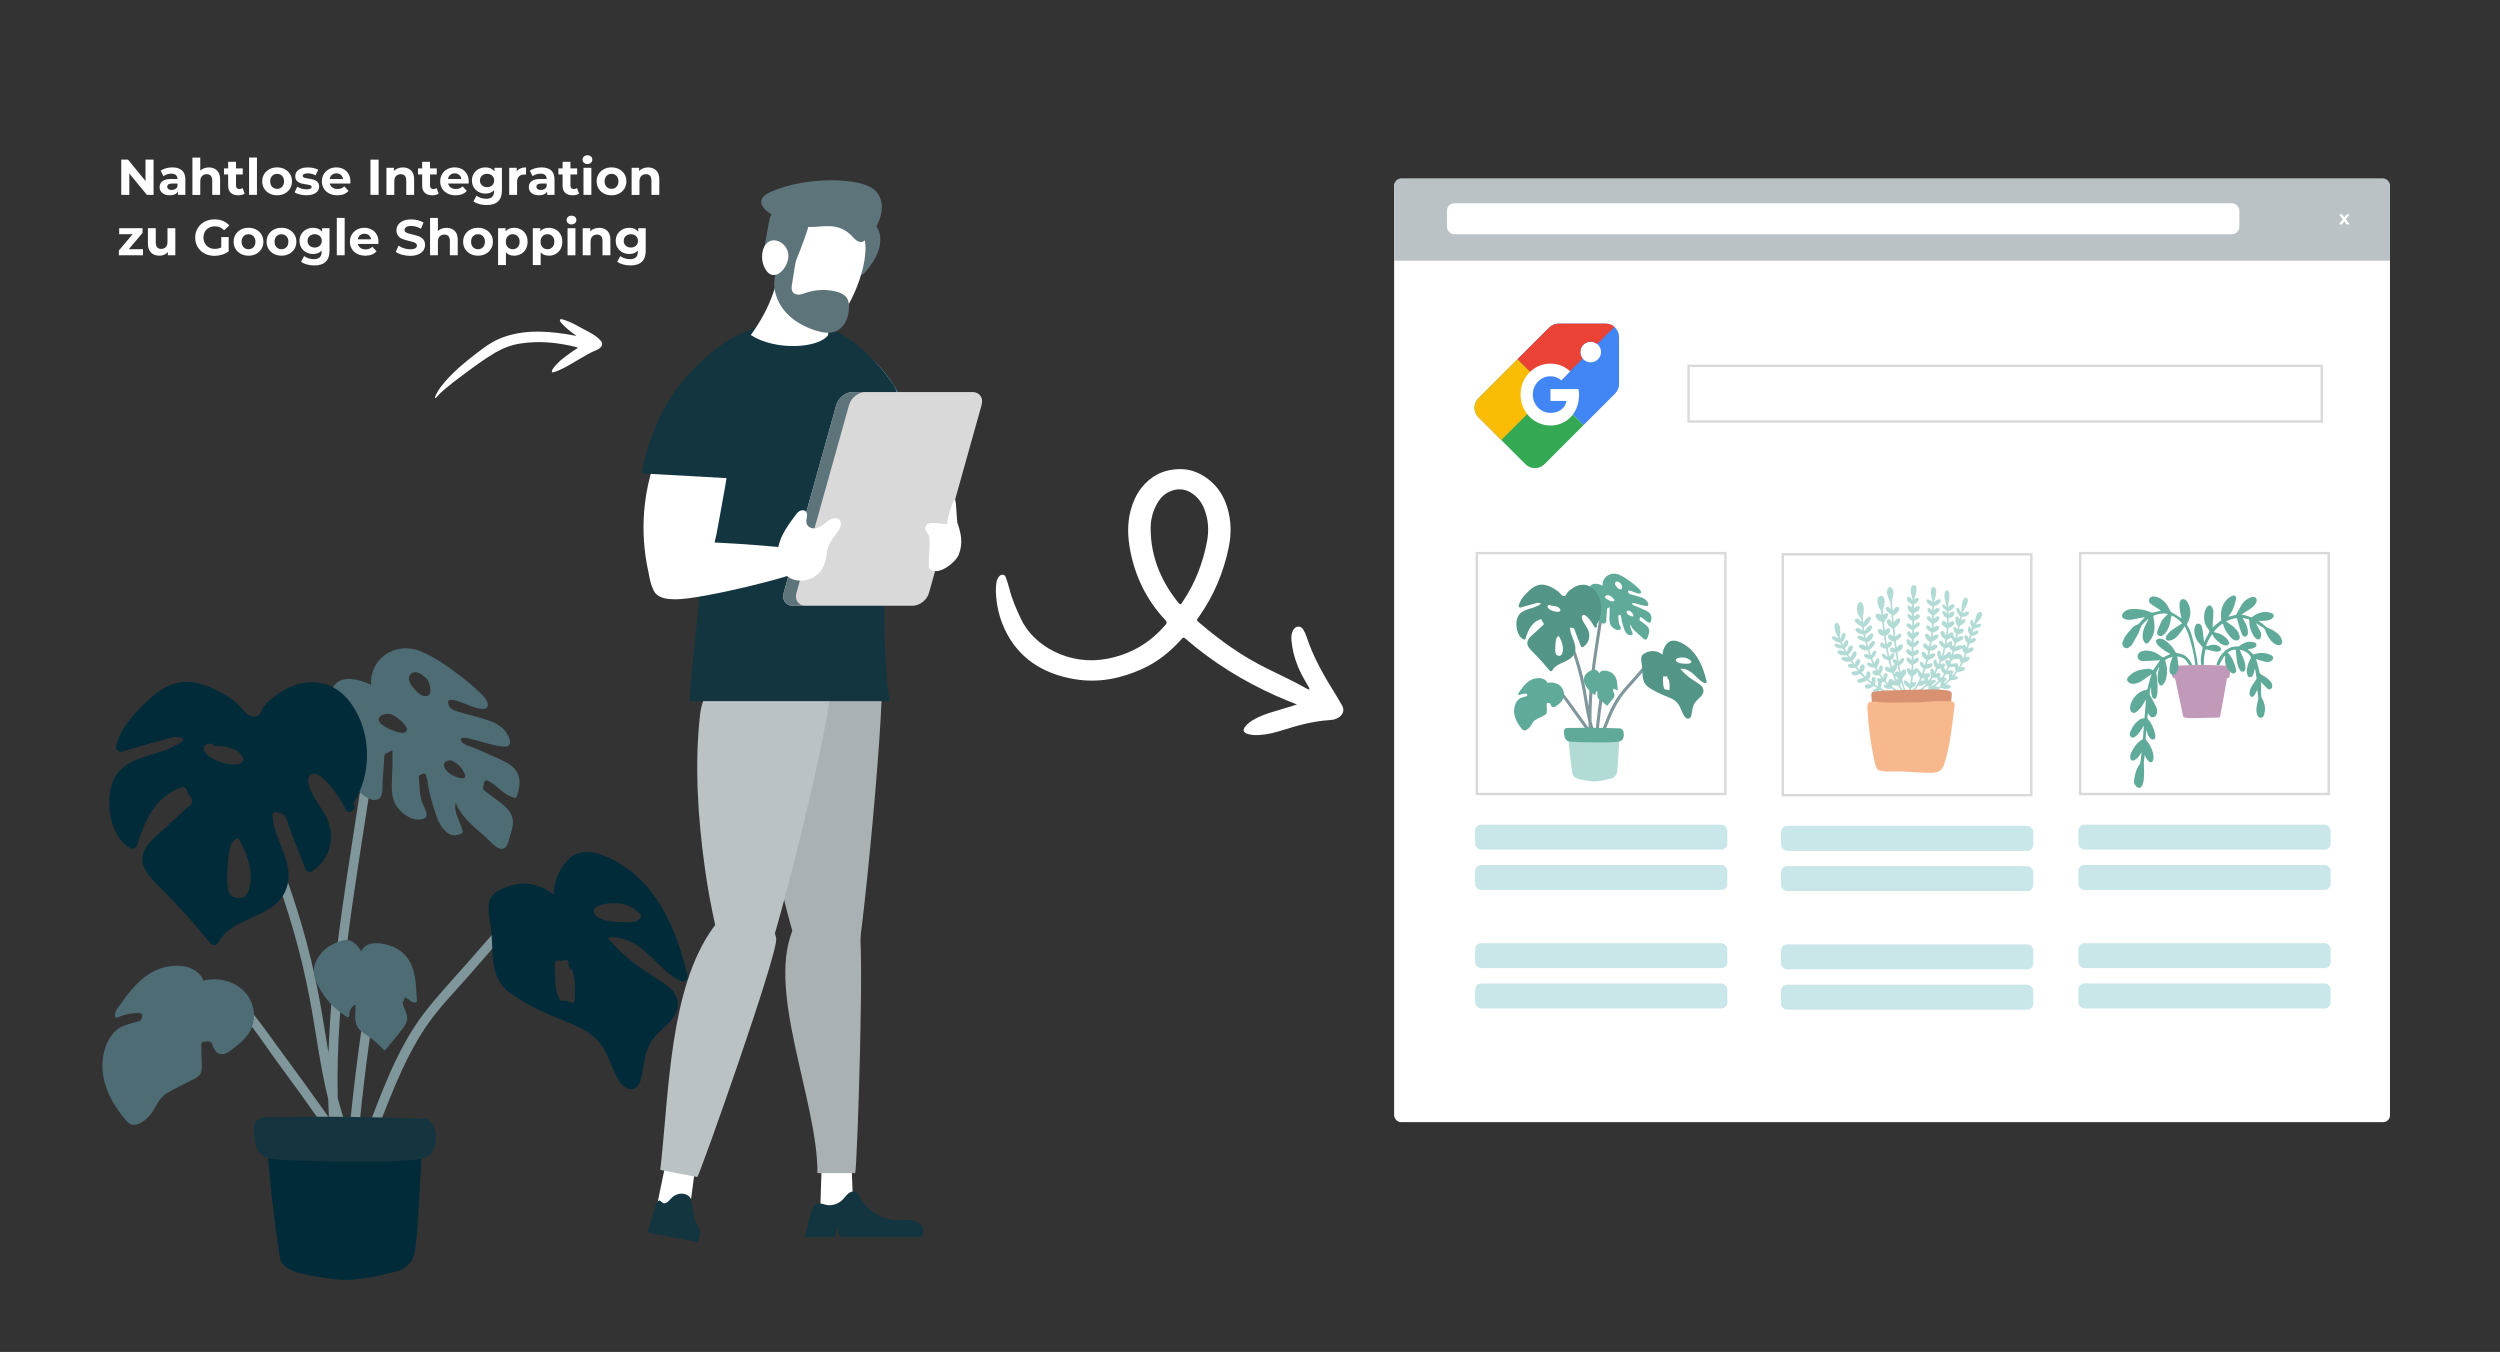 <?xml version="1.0" encoding="UTF-8"?><svg id="Ebene_2" xmlns="http://www.w3.org/2000/svg" viewBox="0 0 1043.19 564.12"><rect x="0" y="0" width="1043.19" height="564.12" fill="#333333" stroke="none"/><defs><style>.cls-1,.cls-2{fill:#fff;}.cls-3{fill:#ea4335;}.cls-3,.cls-2,.cls-4,.cls-5,.cls-6,.cls-7,.cls-8,.cls-9,.cls-10,.cls-11,.cls-12{fill-rule:evenodd;}.cls-13{fill:#f39f85;}.cls-14{fill:#539586;}.cls-15{fill:#14353f;}.cls-4{fill:#aab1b4;}.cls-16,.cls-6{fill:#5e747b;}.cls-17{fill:#b2dbd5;}.cls-5{fill:#66bbd5;}.cls-18,.cls-11{fill:#bac2c6;}.cls-7{fill:#13353f;}.cls-19,.cls-10{fill:#4285f4;}.cls-20{fill:#4e6c74;}.cls-21{fill:none;stroke:#d9d9d9;stroke-miterlimit:10;}.cls-8{fill:#fbbc05;}.cls-22{fill:#f7b690;}.cls-23{fill:#7f969a;}.cls-9{fill:#19888c;}.cls-24{fill:#c19aba;}.cls-25{fill:#022b39;}.cls-26{fill:#5faa99;}.cls-27{fill:#f7b88e;}.cls-28{fill:#d9d9d9;}.cls-29{fill:#c9e6e9;}.cls-30{fill:#d89171;}.cls-12{fill:#34a853;}</style></defs><g><path class="cls-4" d="m333.86,398.85c1.59,4.85,3.93,10.32,8.28,11.67,3.02.94,12.74-5.02,14.87-7.42,2.12-2.39,13.49-117.82,10.54-124.85-3.95-9.43-47.86,3.59-48.81,19.95-1.2,20.91,1.5,43.15,5.54,63.88,2.43,12.44,5.62,24.74,9.57,36.77Z"/><path class="cls-1" d="m273.84,504.65c4.39,1.53,9.13,2.05,13.75,1.5.71-5.38,1.42-10.76,2.14-16.14.09-.68.18-1.39-.07-2.03-.37-.94-1.36-1.46-2.3-1.82-3.57-1.36-9.14-2.63-10.14,1.96-1.2,5.49-2.24,11.02-3.37,16.53Z"/><path class="cls-1" d="m342.27,506c4.59.68,9.35.3,13.8-1.11-.21-5.42-.42-10.83-.64-16.25-.03-.68-.06-1.4-.42-1.98-.52-.85-1.58-1.18-2.57-1.35-3.74-.66-9.45-.87-9.66,3.83-.25,5.62-.34,11.25-.51,16.87Z"/><path class="cls-4" d="m358.33,385.56c-4.6-9.59-18.1-16.17-26.6.47-12.97,25.37,9.48,72.84,9.38,103.48h15.74c.87-2.97,4.03-98.63,1.48-103.95Z"/><path class="cls-13" d="m351.82,179.83c1.27,17.98,4.8,36.4,14.91,51.32,2.18,3.22,5.35,6.55,9.21,6.15,2.26-.24,4.22-1.79,5.44-3.71,1.22-1.92,1.79-4.17,2.21-6.4,3.28-17.57-2.09-35.47-7.43-52.53-2.2-7.02-5.12-19.46-12.27-23.25-7.45-3.95-11.2,8.24-11.88,13.21-.69,5.03-.55,10.15-.19,15.2Z"/><path class="cls-5" d="m350.96,154.28c.34-2.97,1.14-6.48,3.9-7.78,2.91-1.37,6.04.63,8.31,2.66,13.73,12.32,18.94,29.71,21.43,48.37l-32.93,2.03c-2.2-14.86-2.45-30.12-.7-45.29Z"/><path class="cls-11" d="m301.64,398.85c1.32,4.85,3.35,10.32,7.63,11.67,2.96.94,9.33-11.3,11.58-13.69,2.26-2.39,27.81-102.72,25.25-109.75-3.42-9.43-15.72-5.77-24.54-7.17-12.83-2.04-27.59,1.94-29.44,18.3-2.37,20.91-.9,43.15,1.99,63.88,1.73,12.44,4.25,24.74,7.53,36.77Z"/><path class="cls-22" d="m396.78,228.4c.93,2.07-.03,4.6-1.7,6.14-1.67,1.54-13.24,6.99-24.61,1.97-5.72-2.53-6.59-8.04-4.58-13.27,2.79-7.28,29.79,2.71,30.89,5.16Z"/><path class="cls-11" d="m323.88,391.6c-1.85-10.1-14.87-20.29-26.26-4.54-18.34,25.36-18.36,68.51-22.1,101.13l15.46,2.96c1.68-2.7,33.94-93.93,32.91-99.55Z"/><path class="cls-7" d="m290.39,219.65c-5.34-17.12-11.89-38.27-8.93-56.18,7.25-8.85,22.07-29.39,51.46-29.39,20.62,0,36.05,20.82,39.63,26.11,3.99,5.89,2.54,14.3,1.55,21.11-2.12,14.53-8.41,71.63-2.94,111.26h-83.25c.16-18.9,7.86-55.65,2.49-72.91Z"/><path class="cls-1" d="m271.24,198.83c4.12-15.73,12.93-30.2,25-41.09,2.17-1.96,5.12-3.93,7.81-2.78,1.47.63,2.45,2.09,2.88,3.62s.39,3.16.33,4.76c-.74,18.61-4.12,37-7.49,55.31-1.04,5.63-2.09,11.33-4.52,16.5-2.43,5.18-6.43,9.87-11.78,11.9-2.8,1.06-7.38,1.69-9.96-.33-2.08-1.62-2.42-5.75-2.95-8.1-1.86-8.34-2.45-16.95-1.75-25.47.4-4.83,1.21-9.63,2.44-14.33Z"/><path class="cls-9" d="m266.56,204.74c-.03.11-.04.23-.04.35.01-.12.03-.23.04-.35Z"/><path class="cls-7" d="m307.78,154.28c-.16-2.97-.73-6.48-3.41-7.78-2.83-1.37-8.08,1.21-10.47,3.25-14.51,12.32-22.58,29.13-26.25,47.79l36.58,2.03c3.13-14.86,4.34-30.12,3.55-45.29Z"/><path class="cls-1" d="m344.64,108.4c-2.61-11.5-11.31-14.2-16.37-11.44-3.24,21.53-6.55,31.1-14.99,42.85,10.49,6.73,28.41,5.48,32.28,0,.15-1.73.43-25.46-.92-31.41Z"/><path class="cls-7" d="m385.39,513.96c.2-2.25-1.93-4.12-4.13-4.64-2.2-.52-4.5-.12-6.76-.15-6.45-.08-12.71-3.94-15.67-9.67-.41-.79-.8-1.66-1.57-2.09-1.03-.58-2.36-.15-3.28.6-.91.75-1.56,1.77-2.39,2.61-1.49,1.5-3.63,2.33-5.74,2.3-1.77-.03-3.75-1.38-5.45-.48-1.5.79-1.9,2.87-2.28,4.35-.65,2.55-1.25,5.12-1.87,7.68-.14.57-.27,1.16-.32,1.74h12.29c.57-.8,1.04-3.15,1.28-4.11.04.99.43,3.35,1.06,4.11h33.76c.58-.62.98-1.39,1.06-2.23Z"/><path class="cls-7" d="m291.9,516.21c.51-2.19-.06-4.2-.91-4.9-.85-.7-1.62-4.69-2.55-10.49-.42-2.65-5.3-4.31-8.62-.51-1.08,1.23-2,1.99-2.91,1.78-.76-.17-1.36-1.66-2.26-.93-.8.65-1.36,2.66-1.8,4.08-.76,2.45-1.5,4.93-2.25,7.39-.17.55-.34,1.12-.46,1.69l20.89,3.99c.37-.57.68-1.28.88-2.1Z"/><g><path class="cls-28" d="m330.85,252.77h49.94c2.96,0,6.02-2.4,6.85-5.35l21.97-78.48c.83-2.96-.9-5.35-3.85-5.35h-49.94c-2.96,0-6.02,2.4-6.85,5.35l-21.97,78.48c-.83,2.96.9,5.35,3.85,5.35Z"/><path class="cls-16" d="m327,247.42l21.97-78.48c.83-2.96,3.89-5.35,6.85-5.35h5.33c-2.96,0-6.02,2.4-6.85,5.35l-21.97,78.48c-.83,2.96.9,5.35,3.85,5.35h-5.33c-2.96,0-4.68-2.4-3.85-5.35Z"/></g><path class="cls-1" d="m334.14,229.48c2.44,1.59,2.85,5.21,1.59,7.84-1.26,2.63-43.73,12.93-53.97,12.76-3.11-.05-6.69-.35-8.52-2.87-1.64-2.25-1.17-5.38-.29-8.02,1.47-4.43,4.05-9.43,7.68-12.5,2.5-2.12,51.96,1.77,53.52,2.79Z"/><path class="cls-1" d="m349.46,221.97c1.02-1.42,2.06-3.38,1.01-4.79-.69-.93-2.07-1.12-3.17-.77-1.11.35-2.02,1.13-2.92,1.86-1.22.99-2.55,1.97-4.1,2.2-1.56.22-3.37-.59-3.74-2.12-.4-1.67.9-3.78-.33-4.97-.65-.63-1.73-.59-2.52-.15s-1.35,1.18-1.89,1.91c-2.85,3.85-5.77,7.83-6.91,12.49-1.15,4.65-.08,10.19,3.81,12.99,3.48,2.5,8.6,2.13,11.95-.54,2.86-2.28,3.95-5.55,4.33-9.05.41-3.84,2.15-5.8,4.48-9.04Z"/><path class="cls-1" d="m399.46,217.99c-.18-.54-.48-9.11-.92-9.47-.81-.65-3.82,9.43-3.19,10.26-2.18-.23-2.83-.3-5.01-.53-1.59-.17-3.66-.04-4.14,1.48-.38,1.21.59,2.38,1.26,3.46,1.2,1.92-.57,13.12.37,14.07,3.47,3.52,11.06-2.58,12.32-6.01,1.75-4.76.88-8.69-.69-13.26Z"/><g><path class="cls-6" d="m360.74,113.84c-1.53,1.69-2.89.88-2.37-1.32,1.66-7.05,2.13-8.11.19-15.11-1.06-3.85-1.57-4.26.28-5.13,6.13-2.86,14.58,7.56,1.9,21.56Z"/><path class="cls-1" d="m334.28,89.99c8.99-7.47,23.29-2.95,26.37,9.12,2.82,11.06-6.75,31.3-11.82,34.9-8.87,6.29-22.61-5.7-23.61-11.95-1.46-9.15,1.51-25.79,9.07-32.08Z"/><path class="cls-6" d="m330.49,118.56c-.19,1.16-.34,2.47.38,3.4.6.77,1.66,1.04,2.63.97.97-.08,1.89-.45,2.81-.76,3.93-1.32,8.23-1.53,12.27-.59,1.84.43,3.75,1.18,4.79,2.75.85,1.29.97,2.92.88,4.45-.11,1.94-.54,3.89-1.46,5.61s-2.38,3.18-4.19,3.9c-2.53,1.01-5.4.49-8.01-.31-4.64-1.43-9.08-3.78-12.39-7.32-3.32-3.54-5.42-8.36-5.11-13.2.16-2.41.9-4.77,2.15-6.83,1.08-1.78,2.6-3.39,4.56-4.1,3.04-1.11,2.4,1.47,2.1,3.27-.49,2.92-.94,5.85-1.41,8.78Z"/><path class="cls-6" d="m337.49,93.66c.12,1.71-8.03,22.52-8.58,22.15-1.94-1.3-3.42-7.89-7.47-8.47-1.29-.18-3.22.29-2.76-2.27,2.93-16.27,2.13-15.57,5.31-16.48,7.02-2,13.27,2.01,13.49,5.07Z"/><path class="cls-6" d="m321.79,80c15.08-6.64,37.47-5.81,43.01-.86,8.25,7.37-1.77,21.68-5.45,21.84-1.68.07-2.9-1.48-4.07-2.69-5.59-5.7-12.05-3.49-17.09-3.57-8.93-.14-29.25-9.07-16.4-14.72Z"/><path class="cls-1" d="m318.42,104.17c-.77,2.57-.49,5.43.76,7.8,3.58,6.78,9.92-.15,9.8-5.28-.14-6.11-8.46-9.5-10.56-2.52Z"/></g></g><g><path class="cls-23" d="m94.99,413.2c8.86,5.83,14.73,15.3,20.95,23.68,7.22,9.72,14.3,19.53,21.29,29.41-.12-2.56-.21-5.12-.27-7.69-3.47-13.87-5.09-28.15-7.79-42.22-3.62-18.92-9-37.43-15.88-55.42-.91-2.38,2.91-3.41,3.82-1.05,6.88,17.99,12.26,36.5,15.88,55.42,1.53,7.97,2.71,16.02,4.08,24.01,1.25-37.83,8.14-75.51,13.75-112.83.38-2.51,4.19-1.44,3.82,1.05-6.48,43.13-14.65,86.71-13.73,130.48,1.11,4.4,2.41,8.75,3.99,13.04.81,2.21-2.37,3.25-3.56,1.53-.66,1.57-3.48,1.34-3.79-.67-.63.03-1.28-.22-1.74-.87-6.67-9.48-13.44-18.89-20.32-28.21-6.64-9-13-20-22.49-26.25-2.12-1.39-.14-4.82,2-3.42Z"/><path class="cls-23" d="m151.36,476.44c6.89-17.71,13.57-37.79,25.13-53.06,6.01-7.94,12.98-15.23,19.53-22.72,3.27-3.75,6.55-7.49,9.82-11.24,2.43-2.78,4.39-5.88,8.13-6.74,2.48-.57,3.54,3.25,1.05,3.82-3.98.91-7.93,7.5-10.47,10.41l-9,10.3c-6.04,6.91-12.72,13.64-17.85,21.27-9.87,14.69-16.14,32.63-22.52,49.02-.91,2.35-4.74,1.33-3.82-1.05Z"/><path class="cls-23" d="m153.65,411.19c.41-2.51,4.22-1.44,3.82,1.05-3.5,21.39-6.22,42.89-8.18,64.48-.23,2.52-4.19,2.54-3.96,0,1.99-21.94,4.77-43.79,8.32-65.53Z"/><g><path class="cls-20" d="m47.7,430.69c2.31-2.52,5.09-3.07,8.23-4,.73-.22,2.55-.49,2.94-1.23,1.74-3.28-1.46-2.77-2.76-2.69-2.53.17-4.92.86-7.25,1.85-.32.12-.77-.15-.82-.46-.34-1.94.8-3.11,1.9-4.66,1.27-1.81,2.56-3.6,3.96-5.32,3.02-3.71,6.54-7.16,10.92-9.23,6.34-2.99,16.92-3.3,20.14,4.21,10.13-2.48,21.44,3.93,20.99,15.29-.24,6.24-4.45,9.99-9.15,13.49-1.48,1.11-3.36,2.47-5.32,1.75-.7-.25-1.2-.73-1.66-1.28-.37-.45-.57-.96-.82-1.48-.96-1.94-.28-2.41-2.84-2.36-2.61.07-2.1.79-2.15,3.1-.01.77.03,1.53.04,2.3.04,1.95.28,4.04.13,5.99-.24,3.01-1.83,3.55-4.43,4.89-3.31,1.73-6.74,3.31-9.95,5.22-3.73,2.22-4.31,5.41-6.71,8.63-1.4,1.86-3.52,3.71-5.78,4.45-2.44.82-3.72-.44-5.25-2.26-4.25-5.07-7.78-11.15-8.94-17.72-1.12-6.31.15-13.64,4.58-18.49Z"/><path class="cls-20" d="m142.58,392.55c4.17-1.2,6.05,1.41,8.17,4.38,2.51-5.78,12.54-2.97,16.29-.15,6.74,5.05,6.4,13.28,6.95,20.89.03.38-.33.63-.66.66-1.77.17-2.26-1.29-3.71-1.71-.55-.69-.91-.41-1.04.8-.58.5-.73,1.04-.45,1.61.07.77.61,1.61.87,2.31.42,1.11.92,2.26.92,3.47.01,1.87-.99,3.25-2.08,4.66-2.24,2.88-4.58,5.67-6.86,8.51-.22.26-.71.24-.94,0-1.89-2.06-3.9-3.85-6.2-5.42-1.45-1-3.06-1.95-4.17-3.35-2.39-3.03-1-6.57-1.41-10.04-1.71.91-2.59,2.61-2.48,4.59.03.5-.58.82-.99.57-4.18-2.57-7.74-5.95-10.38-10.1-2.45-3.86-4.71-8.55-2.57-13.01,2.22-4.66,5.91-7.27,10.74-8.67Z"/><path class="cls-20" d="m176.4,341.75c1.36-.38,1.87-1.13,1.54-2.53-.45-2-1.82-3.8-2.27-5.9-.46-2.16-.62-4.38-.71-6.58-.01-.55-.33-2.62-.07-3.15,1.87-1.02,2.86-.99,2.94.09.03.2.05.4.08.59.74,1.62.71,4.06,1.15,5.83.87,3.61,1.95,7.22,3.17,10.74,1.49,4.33,5.36,10.02,10.58,6.73.25-.16.38-.45.3-.74-.98-3.83-4.01-7.94-2.94-11.91,2.23,6.17,8.05,10.42,12.79,14.68,1.49,1.35,4.31,5.04,6.81,4.56,2.1-.4,2.41-3.48,2.94-5.1.98-2.97,2.07-6.03.67-9.06-1.33-2.88-4.14-4.77-6.61-6.61-1.03-.79-2.08-1.56-3.11-2.35-1.74-1.32-2.53-1.33-1.78-3.63.03-1.93.9-2.31,2.6-1.13.25.15.5.29.75.44.96.57,1.82,1.36,2.66,2.07,2.12,1.78,4.09,3.52,6.89,4.08.37.08.67-.11.8-.46,2.3-6.29,1.6-11.36-4.75-14.5-3.94-1.95-8.03-3.65-12.03-5.46-1.52-.69-4.93-1.45-5.92-2.68-2.69-3.34,4.25-1.28,5.47-.96,3.43.9,6.79,2.1,10.33,2.53,1.28.16,3.18.65,3.92-.71.88-1.6-.96-4.54-1.89-5.69-1.49-1.83-3.56-3.03-5.74-3.89-3.73-1.48-7.74-2.36-11.59-3.47-1.83-.53-5.26-1.07-6.08-3.09-1.77-4.3,3.89-1.83,5.55-1.29,1.74.57,10.5,4.95,10.72.99.13-2.16-2.69-4.59-4.06-5.88-2.28-2.16-4.71-4.18-7.2-6.09-5.22-3.96-11.01-8.19-17.16-10.59-10.33-4.02-21.01,3.3-20.3,14.15-4.66-2.32-11.99-4.17-15.28.08-1.97,2.55-1.44,6.66-1.44,9.63-.01,4.12.11,8.23.65,12.31.88,6.67,2.99,13.23,7.23,18.56,1.93,2.43,8.17,9.22,11.94,7.04,2.16-1.25,1.56-5.7,1.71-7.68.16-2.07.32-4.14.47-6.23.07-.82.12-1.65.18-2.48.16-2.06-.34-2.3,1.78-3.07,1.45-1.11,1.99-.88,1.64.66.01.83.03,1.66.03,2.49s0,1.66-.01,2.49c-.03,2.03-.11,4.05-.2,6.07-.11,2.95-.2,6.01.91,8.81,1.62,4.1,7.18,8.64,11.92,7.29Zm-8.36-40.27c.55.58,1.98,2.16,1.73,3.11-.53,2.01-3.48,1.02-4.67.63-1.83-.59-3.97-1.53-5.54-2.7-2.52-1.86-1.78-4.16,1.35-4.58.69-.09,1.41-.05,2.15.04,1.83.75,3.69,2.14,4.99,3.5Zm8.86-11.04c-1.12-.17-2.33-1.25-3.13-1.99-1.57-1.44-4.55-5.1-2.37-7.19,2.19-2.12,5.29.65,6.82,2.11.03.03.05.03.08.05.57,1.04.98,2.15,1.12,2.88.37,1.69.53,4.58-2.52,4.14Zm14.95,34.19c-1.86-.47-4.16-1.5-5.45-2.97-1.16-1.29-2.1-3.52.49-4.26.46-.13,1.04-.12,1.61-.04,1.48.71,2.78,1.65,3.83,2.93,1.2,1.49,3.47,5.34-.47,4.34Z"/></g><g><path class="cls-25" d="m54.35,353.88c1.15.62,2.52.07,2.9-1.17,1.66-5.33,3.54-10.72,6.83-15.28,1.66-2.31,3.73-4.48,6.09-6.09,1.44-.99,2.98-1.79,4.63-2.37.45-.28.86-.45,1.23-.51.12-.03.24-.04.36-.04,1.07,0,1.75,1,2.06,2.98,2.53,2.03,2.41,3.88-.34,5.53-1.04,1-2.11,1.99-3.18,2.98-1.75,1.65-3.52,3.28-5.29,4.93-2.97,2.77-6.9,5.58-8.94,9.15-3.83,6.67,1.58,11.85,6.08,16.34,7.44,7.47,14.48,15.26,21.14,23.43.79.99,2.55.65,3.1-.4,6.04-11.27,23.57-9.77,28.37-22.29,3.4-8.89-2.39-16.92-4.67-25.21-.47-1.36-.75-2.74-.82-4.18-.2-.58-.3-1.08-.3-1.48,0-1.58,1.6-1.68,4.79-.29,1.45,1.39,2.11,5,2.88,6.95,2.02,5.18,4.05,10.37,6.08,15.54.42,1.11,1.75,1.98,2.9,1.19,7.98-5.45,9.84-14.5,5.74-23.06-1.75-3.68-9.95-13.4-6.69-16.9,3.36-3.59,10.68,6.61,13.8,11.92.08.3.24.58.46.8.33.59.59,1.09.75,1.46,1.07,2.31,4.47.29,3.42-2-.08-.17-.18-.38-.3-.61,7.84-12.04,7.62-29.65-.77-41.43-8.38-11.79-21.5-11.42-32.16-3.15-1.58,1.23-3.13,2.49-4.35,4.09-.38.5-.82,1.58-1.29,2.47-.29.53-.59.99-.91,1.2-3.92,2.68-6.95-3.35-9.54-5.38-5.37-4.21-13.78-8.48-20.75-8.47-6.48.01-11.98,3.92-16.48,8.22-5.33,5.12-10.94,11.08-12.69,18.44-.33,1.41.95,2.9,2.44,2.43,5.26-1.62,10.57-3.14,15.92-4.47,1.61-.41,5.25-1.81,6.9-1.62,6.13.69.33,3.07-1.64,4.08-6.99,3.6-16.33,3.97-22.09,9.83-7.44,7.57-5.24,27.36,4.33,32.45Zm40.77,6.41c.3-3.68.57-10.24,4.37-10.45,2.27,3.85,3.94,7.87,4.77,12.28.78,4.08.77,15.96-7.41,11.79-2.8-1.42-1.99-10.39-1.73-13.63Zm-6.64-49.95c.3.53.84.92,1.65.91,3.14-.03,9.23.84,10.71,4.31,1.04.88.98,1.85-.2,2.9-.65.3-1.33.46-2.03.46-1.58.17-3.18-.09-4.72-.42-2.65-.58-8.02-2.59-8.81-5.83-.47-1.95,1.37-2.37,3.4-2.33Z"/><path class="cls-25" d="m204.63,374.94c-1.66,3.42-.2,9.02.32,12.95.05.37.09.71.12,1.06.71,8.35-.53,18.9,6.75,24.59,7.78,6.08,17.46,10.03,26.54,13.68,6.28,2.53,11.19,5.59,14.33,11.77,1.04,2.04,1.89,4.19,2.8,6.32.91,2.12,1.87,4.22,3.15,6.13,2.89,4.33,7.58,4.16,8.86-1.32,1.31-5.63,1.07-10.7,4.5-15.82,2.43-3.6,6.13-5.94,8.69-9.38,4.22-5.67,1.91-11-3.57-14.64-5.13-3.39-10.3-6.33-14.98-10.39-1.99-1.71-4.06-3.54-5.78-5.53-1.93-2.26-4.41-3.17-.54-3.31,1.27-.05,3.09.46,4.34.82,9.99,2.78,14.69,13.07,23.78,17.46,1.56.75,3.31-.47,2.9-2.23-1.91-8.28-4.58-16.79-8.51-24.51-5.05-9.92-12.19-18.56-22.48-23.82-6.54-3.35-14-5.57-19.48.69-3.07,3.48-5.49,8.92-5.32,13.86-4.67-3.83-10.71-5.57-17.02-4.06-3.06.73-7.91,2.61-9.41,5.69Zm49.99,1.97c.2.05.44.08.69.07,3.72-.3,7.29.51,10.21,2.97,2.01,1.7,2.8,2.15.99,3.93-1.12,1.12-4.45.9-6.07.92-2.76.04-9.97-.29-11.89-2.82-2.64-3.51,2.14-4.74,6.07-5.07Zm-23.1,26.42c-.38-2.31.59-3.07,2.9-2.3,2.19-.88,3.14-.28,2.84,1.82.11.96.77,1.56,1.53,1.78.66,2.3,1.08,4.66,1.17,7.1.05,1.36.03,2.74-.12,4.12.37,2.74-.77,3.28-3.4,1.62-1.98.47-3.07,0-3.28-1.44-1.56-2.49-1.42-7.02-1.58-9.87-.04-.94-.13-1.9-.05-2.84Z"/></g><path class="cls-25" d="m146.61,534c2.5-.18,4.97-.58,7.6-.98.87-.13,1.75-.22,2.62-.41,2.07-.46,4.13-.96,6.2-1.46,1.12-.27,2.23-.55,3.34-.91,1.53-.5,2.94-1.47,4.27-2.75,1.36-1.31,2.15-3.26,2.53-5.59.28-1.69.47-3.42.64-5.15.21-2.24.38-4.49.53-6.74.25-3.67.47-7.33.69-11,.12-2,.18-4,.29-6,.13-2.32.34-4.63.43-6.95.08-2.19.1-4.4.04-6.6-.06-2-.98-2.94-2.28-2.49-.69.24-1.38.56-2.07.78-.41.13-.83.21-1.24.21-1.35,0-2.67.33-3.98.78-1.52.52-3.07.56-4.6.83-2.24.4-4.51.2-6.75.71-1.2.27-2.42.28-3.63.46-.83.12-1.66.34-2.49.48-.75.13-1.5.28-2.25.29-2.43.03-4.86-.02-7.29,0-.67,0-1.33.17-2,.23-.58.05-1.17.15-1.75.08-1.42-.16-2.83-.4-4.24-.6-.42-.06-.83-.09-1.25-.09-4.15-.01-8.29,0-12.44-.04-.87-.01-1.75-.21-2.61-.43-.3-.08-.61-.4-.85-.73-.96-1.32-2.18.05-2.14,1.58.02,1.03-.04,2.09.05,3.1.45,4.86.82,9.74,1.39,14.59.98,8.21,2.01,16.4,3.24,24.54.35,2.29,1.14,3.81,2.48,4.78,1.29.94,2.63,1.67,4.03,2.14,5.49,1.84,11.54,2.47,17.26,3.2,2.16.28,4.21.28,6.24.14Z"/><path class="cls-15" d="m106.22,475.48c-.22-1.55-.31-3.28-.35-5.15-.01-.49.12-.94.35-1.33.06-.21.14-.42.25-.64,1.54-2.83,5.65-2,8.26-2.08,6.95-.23,13.91-.31,20.87-.3,13.92.02,27.83.43,41.75.83.94.03,1.61.47,2.03,1.08,3.47,2.69,3.1,10.88.31,13.71-2.64,2.68-8.4,2.45-11.85,2.71-5.84.43-11.72.35-17.57.34-11.86-.02-23.74-.04-35.58-.93-5.43-.41-7.47-3.06-8.28-7.19-.13-.34-.19-.69-.18-1.04Z"/></g><rect class="cls-1" x="581.74" y="74.96" width="415.54" height="393.28" rx="2.83" ry="2.83"/><path class="cls-18" d="m997.27,108.76v-31.26c0-1.71-1.38-3.09-3.09-3.09h-409.36c-1.71,0-3.09,1.38-3.09,3.09v31.26h415.54Z"/><rect class="cls-1" x="603.78" y="84.82" width="330.65" height="12.93" rx="3.07" ry="3.07"/><path class="cls-1" d="m979.13,93.64l-.91-1.28-.94,1.28h-1.31l1.6-2.1-1.55-2.07h1.35l.88,1.21.9-1.21h1.28l-1.55,2.03,1.61,2.13h-1.37Z"/><g><rect class="cls-29" x="615.53" y="344.11" width="105.23" height="10.42" rx="2.48" ry="2.48"/><rect class="cls-29" x="615.53" y="360.92" width="105.23" height="10.42" rx="2.48" ry="2.48"/><rect class="cls-29" x="615.53" y="393.57" width="105.23" height="10.42" rx="2.48" ry="2.48"/><rect class="cls-29" x="615.53" y="410.38" width="105.23" height="10.42" rx="2.48" ry="2.48"/></g><g><rect class="cls-21" x="616.26" y="230.79" width="103.71" height="100.52"/><g><path class="cls-23" d="m649.02,286.29c2.91,1.92,4.84,5.03,6.89,7.79,2.37,3.2,4.7,6.42,7,9.67-.04-.84-.07-1.69-.09-2.53-1.14-4.56-1.68-9.26-2.56-13.89-1.19-6.22-2.96-12.31-5.22-18.23-.3-.78.96-1.12,1.26-.35,2.26,5.92,4.03,12,5.22,18.23.5,2.62.89,5.27,1.34,7.9.41-12.44,2.68-24.84,4.52-37.11.12-.83,1.38-.47,1.26.35-2.13,14.19-4.82,28.52-4.52,42.92.37,1.45.79,2.88,1.31,4.29.27.73-.78,1.07-1.17.5-.22.52-1.14.44-1.25-.22-.21,0-.42-.07-.57-.29-2.2-3.12-4.42-6.21-6.68-9.28-2.18-2.96-4.28-6.58-7.4-8.63-.7-.46-.05-1.59.66-1.12Z"/><path class="cls-23" d="m667.56,307.1c2.27-5.82,4.46-12.43,8.26-17.45,1.98-2.61,4.27-5.01,6.43-7.47,1.08-1.23,2.15-2.46,3.23-3.7.8-.91,1.44-1.94,2.67-2.22.82-.19,1.16,1.07.35,1.26-1.31.3-2.61,2.47-3.45,3.42l-2.96,3.39c-1.99,2.27-4.18,4.49-5.87,7-3.25,4.83-5.31,10.73-7.41,16.12-.3.77-1.56.44-1.26-.35Z"/><path class="cls-23" d="m668.31,285.63c.13-.82,1.39-.47,1.26.35-1.15,7.04-2.05,14.11-2.69,21.21-.08.83-1.38.84-1.3,0,.66-7.22,1.57-14.4,2.74-21.56Z"/><g><path class="cls-26" d="m633.47,292.05c.76-.83,1.67-1.01,2.71-1.31.24-.07.84-.16.97-.4.57-1.08-.48-.91-.91-.89-.83.06-1.62.28-2.39.61-.1.04-.25-.05-.27-.15-.11-.64.26-1.02.62-1.53.42-.59.84-1.18,1.3-1.75.99-1.22,2.15-2.36,3.59-3.04,2.09-.98,5.57-1.08,6.63,1.38,3.33-.82,7.05,1.29,6.9,5.03-.08,2.05-1.46,3.28-3.01,4.44-.49.36-1.11.81-1.75.58-.23-.08-.39-.24-.55-.42-.12-.15-.19-.32-.27-.49-.32-.64-.09-.79-.93-.78-.86.02-.69.26-.71,1.02,0,.25,0,.5.01.75.01.64.09,1.33.04,1.97-.08.99-.6,1.17-1.46,1.61-1.09.57-2.22,1.09-3.27,1.72-1.23.73-1.42,1.78-2.21,2.84-.46.61-1.16,1.22-1.9,1.46-.8.27-1.22-.14-1.73-.74-1.4-1.67-2.56-3.67-2.94-5.83-.37-2.07.05-4.49,1.51-6.08Z"/><path class="cls-26" d="m664.67,279.5c1.37-.39,1.99.46,2.69,1.44.82-1.9,4.13-.98,5.36-.05,2.22,1.66,2.1,4.37,2.29,6.87,0,.13-.11.21-.22.22-.58.06-.74-.43-1.22-.56-.18-.23-.3-.13-.34.26-.19.16-.24.34-.15.53.02.25.2.53.29.76.14.36.3.74.3,1.14,0,.62-.33,1.07-.69,1.53-.74.95-1.51,1.87-2.26,2.8-.07.09-.23.08-.31,0-.62-.68-1.28-1.27-2.04-1.78-.48-.33-1.01-.64-1.37-1.1-.79-1-.33-2.16-.46-3.3-.56.3-.85.86-.82,1.51,0,.16-.19.27-.33.19-1.38-.85-2.55-1.96-3.41-3.32-.81-1.27-1.55-2.81-.85-4.28.73-1.53,1.94-2.39,3.53-2.85Z"/><path class="cls-26" d="m675.8,262.8c.45-.13.62-.37.51-.83-.15-.66-.6-1.25-.75-1.94-.15-.71-.2-1.44-.23-2.17,0-.18-.11-.86-.02-1.04.62-.33.94-.33.97.03,0,.07.02.13.03.2.24.53.23,1.34.38,1.92.29,1.19.64,2.37,1.04,3.53.49,1.42,1.76,3.3,3.48,2.21.08-.05.13-.15.1-.24-.32-1.26-1.32-2.61-.97-3.92.73,2.03,2.65,3.43,4.21,4.83.49.44,1.42,1.66,2.24,1.5.69-.13.79-1.15.97-1.68.32-.98.68-1.98.22-2.98-.44-.95-1.36-1.57-2.17-2.17-.34-.26-.69-.51-1.02-.77-.57-.43-.83-.44-.59-1.19,0-.63.3-.76.85-.37.08.05.16.1.25.14.32.19.6.45.88.68.7.59,1.34,1.16,2.26,1.34.12.03.22-.03.26-.15.75-2.07.53-3.74-1.56-4.77-1.3-.64-2.64-1.2-3.96-1.8-.5-.23-1.62-.48-1.95-.88-.89-1.1,1.4-.42,1.8-.32,1.13.3,2.23.69,3.4.83.42.05,1.05.21,1.29-.23.29-.52-.32-1.49-.62-1.87-.49-.6-1.17-1-1.89-1.28-1.23-.49-2.55-.78-3.81-1.14-.6-.17-1.73-.35-2-1.02-.58-1.41,1.28-.6,1.83-.43.57.19,3.45,1.63,3.53.33.04-.71-.89-1.51-1.34-1.94-.75-.71-1.55-1.38-2.37-2-1.72-1.3-3.62-2.69-5.64-3.48-3.4-1.32-6.91,1.08-6.68,4.66-1.53-.76-3.94-1.37-5.02.03-.65.84-.47,2.19-.47,3.17,0,1.35.03,2.71.21,4.05.29,2.2.98,4.35,2.38,6.1.63.8,2.69,3.03,3.93,2.32.71-.41.51-1.87.56-2.53.05-.68.1-1.36.16-2.05.02-.27.04-.54.06-.82.05-.68-.11-.75.59-1.01.48-.36.66-.29.54.22,0,.27,0,.55,0,.82s0,.55,0,.82c0,.67-.03,1.33-.07,2-.03.97-.07,1.98.3,2.9.53,1.35,2.36,2.84,3.92,2.4Zm-2.75-13.25c.18.19.65.71.57,1.02-.17.66-1.15.33-1.54.21-.6-.2-1.31-.5-1.82-.89-.83-.61-.59-1.37.44-1.51.23-.03.46-.02.71.01.6.25,1.21.7,1.64,1.15Zm2.92-3.63c-.37-.06-.77-.41-1.03-.66-.52-.47-1.5-1.68-.78-2.36.72-.7,1.74.21,2.24.69,0,0,.02,0,.03.02.19.34.32.71.37.95.12.56.17,1.51-.83,1.36Zm4.92,11.25c-.61-.16-1.37-.49-1.79-.98-.38-.43-.69-1.16.16-1.4.15-.04.34-.04.53-.01.49.23.92.54,1.26.96.39.49,1.14,1.76-.16,1.43Z"/></g><g><path class="cls-14" d="m635.65,266.78c.38.2.83.02.95-.39.55-1.75,1.16-3.53,2.25-5.02.55-.76,1.23-1.48,2-2,.47-.33.98-.59,1.52-.78.15-.09.28-.15.4-.17.04,0,.08-.01.12-.01.35,0,.58.33.68.98.83.67.79,1.28-.11,1.82-.34.33-.69.66-1.05.98-.58.54-1.16,1.08-1.74,1.62-.98.91-2.27,1.84-2.94,3.01-1.26,2.2.52,3.9,2,5.38,2.45,2.46,4.76,5.02,6.96,7.71.26.33.84.21,1.02-.13,1.99-3.71,7.75-3.22,9.33-7.33,1.12-2.92-.79-5.57-1.54-8.29-.16-.45-.25-.9-.27-1.38-.07-.19-.1-.36-.1-.49,0-.52.53-.55,1.57-.1.48.46.69,1.64.95,2.29.66,1.71,1.33,3.41,2,5.11.14.36.58.65.95.39,2.62-1.79,3.24-4.77,1.89-7.58-.58-1.21-3.27-4.41-2.2-5.56,1.11-1.18,3.51,2.17,4.54,3.92.03.1.08.19.15.26.11.2.2.36.25.48.35.76,1.47.1,1.12-.66-.03-.06-.06-.13-.1-.2,2.58-3.96,2.51-9.75-.25-13.63-2.76-3.88-7.07-3.76-10.58-1.04-.52.4-1.03.82-1.43,1.34-.13.16-.27.52-.43.81-.1.17-.2.33-.3.39-1.29.88-2.29-1.1-3.14-1.77-1.77-1.38-4.53-2.79-6.82-2.79-2.13,0-3.94,1.29-5.42,2.7-1.75,1.68-3.6,3.64-4.17,6.07-.11.46.31.95.8.8,1.73-.53,3.48-1.03,5.24-1.47.53-.13,1.73-.59,2.27-.53,2.02.23.11,1.01-.54,1.34-2.3,1.18-5.37,1.31-7.27,3.23-2.45,2.49-1.72,9,1.42,10.67Zm13.41,2.11c.1-1.21.19-3.37,1.44-3.44.75,1.27,1.3,2.59,1.57,4.04.26,1.34.25,5.25-2.44,3.88-.92-.47-.66-3.42-.57-4.48Zm-2.18-16.43c.1.17.28.3.54.3,1.03,0,3.04.28,3.52,1.42.34.29.32.61-.07.95-.21.1-.44.15-.67.15-.52.06-1.05-.03-1.55-.14-.87-.19-2.64-.85-2.9-1.92-.16-.64.45-.78,1.12-.77Z"/><path class="cls-14" d="m685.08,273.71c-.55,1.12-.07,2.97.1,4.26.02.12.03.23.04.35.23,2.75-.17,6.22,2.22,8.09,2.56,2,5.74,3.3,8.73,4.5,2.07.83,3.68,1.84,4.71,3.87.34.67.62,1.38.92,2.08.3.7.62,1.39,1.04,2.02.95,1.42,2.49,1.37,2.92-.43.43-1.85.35-3.52,1.48-5.2.8-1.18,2.02-1.95,2.86-3.08,1.39-1.87.63-3.62-1.18-4.82-1.69-1.12-3.39-2.08-4.93-3.42-.66-.56-1.34-1.16-1.9-1.82-.63-.74-1.45-1.04-.18-1.09.42-.02,1.02.15,1.43.27,3.28.92,4.83,4.3,7.82,5.74.51.25,1.09-.16.95-.73-.63-2.72-1.51-5.52-2.8-8.06-1.66-3.26-4.01-6.1-7.39-7.84-2.15-1.1-4.6-1.83-6.41.23-1.01,1.15-1.8,2.93-1.75,4.56-1.54-1.26-3.52-1.83-5.6-1.34-1.01.24-2.6.86-3.09,1.87Zm16.44.65c.07.02.14.03.23.02,1.22-.1,2.4.17,3.36.98.66.56.92.71.33,1.29-.37.37-1.46.3-2,.3-.91.01-3.28-.1-3.91-.93-.87-1.15.7-1.56,2-1.67Zm-7.6,8.69c-.13-.76.2-1.01.95-.75.72-.29,1.03-.09.93.6.03.32.25.51.5.59.22.75.36,1.53.39,2.33.02.45,0,.9-.04,1.35.12.9-.25,1.08-1.12.53-.65.16-1.01,0-1.08-.47-.51-.82-.47-2.31-.52-3.25-.01-.31-.04-.62-.02-.93Z"/></g><path class="cls-17" d="m666,326.03c.82-.06,1.64-.19,2.5-.32.29-.04.58-.07.86-.14.68-.15,1.36-.31,2.04-.48.37-.09.73-.18,1.1-.3.5-.16.97-.48,1.4-.9.45-.43.71-1.07.83-1.84.09-.56.16-1.12.21-1.69.07-.74.13-1.48.18-2.22.08-1.21.15-2.41.23-3.62.04-.66.06-1.32.1-1.97.04-.76.11-1.52.14-2.29.03-.72.03-1.45.01-2.17-.02-.66-.32-.97-.75-.82-.23.08-.45.18-.68.26-.13.04-.27.07-.41.07-.44,0-.88.11-1.31.26-.5.17-1.01.19-1.51.27-.74.13-1.48.07-2.22.23-.39.09-.8.09-1.19.15-.27.04-.55.11-.82.16-.25.04-.49.09-.74.09-.8.01-1.6,0-2.4,0-.22,0-.44.06-.66.08-.19.02-.39.05-.58.03-.47-.05-.93-.13-1.4-.2-.14-.02-.27-.03-.41-.03-1.36,0-2.73,0-4.09-.01-.29,0-.58-.07-.86-.14-.1-.03-.2-.13-.28-.24-.32-.43-.72.02-.71.52,0,.34-.01.69.02,1.02.15,1.6.27,3.2.46,4.8.32,2.7.66,5.4,1.07,8.07.11.75.38,1.25.82,1.57.43.31.86.55,1.32.7,1.81.6,3.8.81,5.68,1.05.71.09,1.39.09,2.05.05Z"/><path class="cls-26" d="m652.71,306.78c-.07-.51-.1-1.08-.12-1.69,0-.16.04-.31.12-.44.02-.07.04-.14.08-.21.51-.93,1.86-.66,2.72-.68,2.29-.07,4.58-.1,6.86-.1,4.58,0,9.15.14,13.73.27.31,0,.53.15.67.35,1.14.88,1.02,3.58.1,4.51-.87.88-2.76.81-3.9.89-1.92.14-3.85.11-5.78.11-3.9,0-7.81-.01-11.7-.31-1.79-.13-2.46-1.01-2.72-2.36-.04-.11-.06-.23-.06-.34Z"/></g></g><rect class="cls-21" x="704.6" y="152.66" width="264.2" height="23.23"/><g><rect class="cls-29" x="743.19" y="344.62" width="105.23" height="10.42" rx="2.48" ry="2.48"/><rect class="cls-29" x="743.19" y="361.43" width="105.23" height="10.42" rx="2.48" ry="2.48"/><rect class="cls-29" x="743.19" y="394.08" width="105.23" height="10.42" rx="2.48" ry="2.48"/><rect class="cls-29" x="743.19" y="410.89" width="105.23" height="10.42" rx="2.48" ry="2.48"/></g><rect class="cls-21" x="743.92" y="231.3" width="103.71" height="100.52"/><g><rect class="cls-29" x="867.28" y="344.11" width="105.23" height="10.42" rx="2.48" ry="2.48"/><rect class="cls-29" x="867.28" y="360.92" width="105.23" height="10.42" rx="2.48" ry="2.48"/><rect class="cls-29" x="867.28" y="393.57" width="105.23" height="10.42" rx="2.48" ry="2.48"/><rect class="cls-29" x="867.28" y="410.38" width="105.23" height="10.42" rx="2.48" ry="2.48"/></g><g><rect class="cls-21" x="868" y="230.79" width="103.71" height="100.52"/><g><path class="cls-24" d="m930.58,280.8c-.07.45-.18.91-.19,1.36,0,.46-.18.72-.63.72-.4,0-.5.21-.56.57-.46,2.68-.93,5.36-1.41,8.04-.45,2.47-.93,4.93-1.36,7.4-.07.4-.25.55-.6.55-3.92.08-7.83.17-11.75.22-.82.01-1.66-.1-2.47-.24-.24-.04-.58-.31-.63-.53-.35-1.49-.63-3-.95-4.5-.75-3.54-1.5-7.08-2.26-10.62-.05-.23-.1-.45-.15-.66-1.08-.22-1.13-.49-1.24-1.55-.11-.98-.03-1.99-.07-2.98-.02-.54.18-.73.7-.75,2.58-.09,5.16-.2,7.75-.31,1.84-.02,3.67-.03,5.51-.05,1.18.03,2.37.06,3.55.1,1.88.06,3.77.12,5.65.21.89.04.88.08,1.02.99.02.13.06.26.09.39,0,.55,0,1.09.01,1.64Z"/><g><path class="cls-26" d="m952.29,267.53c-.13-.67-.41-1.35-.78-1.92-.72-1.11-1.82-1.84-2.93-2.54-1.14-.72-2.53-.96-3.53-1.98-.65-.66-1.47-1.15-2.21-1.72-.12-.09-.23-.17-.45-.34.62.03,1.1.07,1.57.07.51,0,1.01-.05,1.51-.1.98-.1,1.91-.34,2.7-.98.92-.74.79-1.75-.31-2.18-1.11-.43-2.28-.57-3.45-.43-1.76.22-3.3.99-4.7,2.06-.12.09-.35.09-.51.04-.87-.27-1.73-.59-2.61-.84-.45-.13-.92-.15-1.36-.21,1.4-.89,2.8-1.73,4.14-2.66.97-.67,1.78-1.53,2.18-2.68.42-1.2-.23-2.09-1.48-2.03-.27.01-.55.06-.8.16-1.52.57-2.82,1.46-3.7,2.82-.85,1.32-1.55,2.74-2.33,4.11-.09.16-.2.39-.34.43-.99.26-1.99.48-3.03.72.04-.1.05-.18.09-.23,1.67-2.03,2.51-4.42,3.06-6.94.2-.91,0-1.32-.77-1.71-.08,0-.16,0-.23,0-1.13.33-2.08.96-2.87,1.81-2.13,2.29-2.65,5.07-2.28,8.07.05.39-.04.57-.3.77-.69.53-1.39,1.07-2.06,1.63-.42.35-.81.73-1.21,1.1-.06-.86.03-1.65.08-2.45.1-1.38.26-2.76.23-4.13-.01-.66-.29-1.38-.63-1.97-.53-.9-1.5-.87-2.08,0-1.23,1.85-1.36,3.9-1.02,6,.22,1.36,1.01,2.47,1.81,3.56.22.31.39.58.15,1-.58,1.01-1.13,2.04-1.67,3.08-.18.35-.29.73-.43,1.09-.24-1.38-.32-2.74-.48-4.08-.11-.86-.28-1.73-.54-2.56-.2-.64-.71-1.13-1.41-1.16-.71-.03-1.1.51-1.34,1.13-.09.24-.18.48-.23.72-.3,1.53.02,2.97.65,4.37.52,1.16,1.34,2.1,2.2,3,.33.34.59.66.47,1.23-.28,1.33-.56,2.67-.69,4.01-.09.91.06,1.85.1,2.75.43,0,.77,0,1.17,0-.12-2.23.18-4.37.72-6.48,1.37.32,2.67.62,3.98.92.71.16,1.4.09,2.03-.29.4-.24.59-.61.35-1.04-.16-.29-.39-.6-.66-.78-1.14-.72-2.39-.89-3.7-.52-.55.16-1.11.3-1.73.47.31-1.94,1.39-3.43,2.49-5.11.68,1.67,1.87,2.67,3.1,3.63.86.67,1.77,1.22,2.93,1.1.77-.08,1.17-.6.92-1.33-.14-.42-.31-.86-.6-1.19-1.22-1.4-2.73-2.36-4.57-2.75-.37-.08-.73-.19-1.11-.29.56-1.07,2.78-3.15,3.73-3.53.03.04.09.08.1.14.48,1.82,1.4,3.42,2.58,4.86.7.85,1.42,1.72,2.6,1.98,1.17.26,1.97-.51,1.75-1.69-.34-1.84-1.5-3.15-2.88-4.27-.86-.7-1.84-1.26-2.82-1.92,1.35-.65,2.72-1.17,4.19-1.4.13-.02.39.17.44.31.31,1.02.56,2.07.88,3.09.36,1.15.72,2.31,1.2,3.41.34.78.95,1.03,1.55.88.51-.13.89-.81.9-1.56.03-1.28-.29-2.48-.82-3.61-.4-.84-.87-1.64-1.39-2.6.82.18,1.52.34,2.21.47.41.08.57.29.56.73-.04,1.89.44,3.66,1.29,5.34.45.89.95,1.76,1.86,2.27.73.41,1.38.16,1.6-.63.22-.8.34-1.62-.05-2.4-.44-.89-.95-1.74-1.41-2.62-.15-.29-.28-.59-.42-.89-.01-.03-.03-.06-.04-.09.03.01.06.03.08.04.93.6,1.85,1.22,2.81,1.79.58.34.89.84,1.08,1.45.39,1.26.98,2.41,1.8,3.45.88,1.1,1.86,2.06,3.28,2.41,1.12.28,2.03-.5,1.82-1.63Z"/><path class="cls-26" d="m915.43,268.57c-.59-2.71-1.26-5.39-2.83-7.74-.08-.12-.06-.38.02-.51.95-1.72,1.53-3.52,1.32-5.53-.16-1.51-.61-2.89-1.56-4.09-.45-.57-1.06-.81-1.77-.64-.68.16-.95.69-1.06,1.33-.26,1.49.02,2.95.25,4.41.12.79.36,1.56.51,2.22-1.41-.85-2.84-1.71-4.26-2.58-.13-.08-.24-.2-.31-.33-.28-.49-.58-.97-.81-1.48-.68-1.45-1.67-2.63-2.97-3.54-1.02-.71-2.15-1.2-3.41-1.23-.8-.02-1.54.5-1.79,1.18-.23.64.02,1.34.69,1.9.19.16.39.33.6.47,1.2.79,2.4,1.58,3.62,2.38-.05.03-.11.07-.18.09-1.11.26-2.23.51-3.35.75-.14.03-.31-.01-.44-.07-2.45-1.07-5.01-1.54-7.67-1.45-1.38.05-2.71.31-3.77,1.32-.91.86-1.39,2.35.53,2.94.28.09.57.13.85.19,1.39.26,2.7-.16,4.03-.43,1.07-.21,2.14-.4,3.33-.61-.96,1.05-1.81,1.98-2.67,2.91-.09.09-.22.16-.35.19-.86.2-1.6.66-2.17,1.3-1,1.12-2.01,2.24-2.87,3.46-.57.81-.96,1.77-1.28,2.72-.27.8.18,1.68.87,2.13.66.42,1.25.37,2.04-.23.41-.32.87-.65,1.13-1.09.92-1.55,1.79-3.14,2.64-4.74.68-1.29.78-2.87,1.96-3.92.68-.61,1.31-1.27,1.96-1.9.05.04.11.09.16.13-.26.54-.48,1.09-.77,1.6-.75,1.32-1.29,2.71-1.49,4.21-.16,1.21-.12,2.42.53,3.52.5.84,1.29.99,1.89.22.65-.84,1.28-1.73,1.71-2.7,1.13-2.52.77-5.15.28-7.75-.1-.52.03-.7.45-.85,1.41-.49,2.86-.77,4.35-.75.36,0,.73.15,1.09.22.02.07.04.14.06.21-.15.12-.32.22-.45.35-.95.9-1.87,1.84-2.41,3.06-.55,1.26-1.07,2.54-1.52,3.84-.19.56.08,1.13.56,1.5.47.37,1.02.43,1.53.09.48-.32.98-.66,1.34-1.1,1.13-1.37,1.72-3,2.07-4.71.18-.87.3-1.75.46-2.66,1.73.74,3.15,1.87,4.45,3.3-.22.16-.38.29-.56.4-1.16.75-2.36,1.45-3.48,2.26-1.06.77-2.02,1.67-2.64,2.85-.4.78-.06,1.59.8,1.7.59.08,1.28-.06,1.84-.31,1.26-.56,2.18-1.57,3.02-2.63.73-.92,1.35-1.93,2.11-3.04.53,1.14,1.13,2.19,1.5,3.32,1.31,4.02,2.38,8.1,2.83,12.31.08.75.23.82,1.11.54-.15-1.1-.27-2.22-.48-3.32-.36-1.87-.77-3.73-1.17-5.59Z"/><path class="cls-26" d="m947.7,275.83c1.09-.67,1.1-1.88-.03-2.45-1.72-.86-3.55-1.13-5.45-.8-.68.12-1.33.37-1.88.53-.86-.78-1.66-1.51-2.46-2.24.05,0,.13-.01.2-.02.95-.11,1.91-.14,2.75-.68.44-.28.76-.64.72-1.18-.05-.56-.46-.83-.97-.96-2.23-.6-4.17.02-5.93,1.41-.21.16-.51.29-.76.29-1.57-.02-3.09.21-4.41,1.1-2.17,1.47-3.59,3.53-4.47,5.98-.07.21-.09.44-.13.7.24.02.43-.01.58.05.53.2.65-.11.84-.53.43-.93.96-1.82,1.47-2.71.15-.25.37-.46.56-.68.05.02.09.04.14.06,0,.4.04.8,0,1.2-.12,1.43.19,2.77.93,3.96.46.74,1.11,1.39,1.77,1.97.42.37,1,.22,1.48-.07.46-.28.49-.73.43-1.19-.06-.42-.15-.85-.28-1.25-.73-2.16-1.47-4.32-3.24-5.99,1.01-.84,2.08-1.27,3.36-1.26.13,1.36.24,2.66.38,3.96.17,1.53.43,3.04,1.24,4.4.42.7.96.99,1.58.84.52-.13.81-.64.83-1.46.04-1.31-.23-2.56-.72-3.76-.52-1.28-1.07-2.54-1.65-3.92,1.87.33,3.39,1.1,4.46,2.67.25.37.27.68.05,1.07-.79,1.43-1.33,2.95-1.49,4.57-.08.79.01,1.65.27,2.4.35.99,1.46,1.03,2.07.17.15-.22.29-.47.37-.73.22-.7.41-1.42.62-2.2.06.16.12.25.14.36.17,1.11.31,2.23.51,3.34.08.43-.06.72-.3,1.05-.64.9-1.3,1.8-1.83,2.77-.57,1.05-.97,2.18-.64,3.41.22.82,1.05,1.07,1.62.44.39-.44.65-1,.94-1.53.19-.36.33-.74.5-1.13.15,1.15.3,2.25.43,3.35.02.19.03.39,0,.58-.23,1.1-.53,2.19-.69,3.29-.16,1.14-.12,2.3.33,3.39.25.59.62,1.11,1.36,1.12.69.01,1.2-.4,1.37-1,.25-.93.48-1.9.46-2.85-.03-1.55-.56-3-1.31-4.38-.19-.36-.29-.81-.3-1.22-.05-1.85-.04-3.7-.06-5.51.04.05.12.18.22.29.82.83,1.62,1.68,2.47,2.47.34.32.8.51,1.29.23.49-.27.71-.71.71-1.26,0-.79-.27-1.48-.81-2.07-1.15-1.26-2.59-2.11-4.05-2.93-.15-.09-.31-.27-.35-.44-.38-1.47-.71-2.95-1.09-4.41-.14-.53-.37-1.03-.52-1.43,1.28.38,2.56.82,3.88,1.13.83.2,1.72.16,2.5-.31Z"/><path class="cls-26" d="m909.07,272.65c-.89-.12-1.47-.4-1.71-1.28-.15-.21-.29-.43-.44-.64-.11-.18-.23-.35-.34-.53-.68-.72-1.3-1.51-2.05-2.14-.88-.74-1.82-1.45-3.04-1.56-.17,0-.35-.02-.52,0-1.09.06-1.61.88-1.12,1.84.22.42.51.84.86,1.16,1.45,1.33,3.06,2.44,4.83,3.29,0,.04.01.07.02.11-.9.45-1.79.9-2.7,1.34-.14.07-.33.07-.49.1-.2-.17-.4-.33-.6-.5-.02-.04-.04-.06-.08-.08-.72-.47-1.43-.94-2.15-1.4-.65-.22-1.29-.48-1.95-.64-1.37-.33-2.74-.43-4.1.11-.96.38-1.64,1.31-1.54,2.18.12,1.02.82,1.75,1.97,1.81,1.24.06,2.48-.04,3.72-.1,1.23-.06,2.46-.15,3.72-.23-.82,1.18-1.58,2.28-2.34,3.38-.17.25-.38.47-.58.7-.01.04-.02.08-.02.13,0-.04,0-.09.02-.13-.08.03-.16.05-.23.08-.57-.41-1.2-.65-1.91-.57-1.02.11-2.05.19-3.05.4-2.04.43-3.78,1.42-5.18,2.98-.76.85-.63,1.73.31,2.38.81.56,1.7.62,2.63.43,1.77-.36,3.2-1.38,4.61-2.44.71-.53,1.45-1.03,2.17-1.55-.15.51-.29,1.02-.44,1.53-.05.12-.13.24-.16.37-.37,1.41-.75,2.82-1.1,4.23-.08.32-.21.42-.53.48-.57.1-1.14.23-1.67.46-1.4.62-2.56,1.57-3.43,2.83-.92,1.32-1.68,2.72-1.62,4.41.03.75.23,1.38.94,1.75.68.36,1.26.03,1.78-.35,1.15-.84,2-1.95,2.74-3.15.36-.58.68-1.19,1.1-1.92,0,.46.03.75,0,1.04-.18,2.25-.37,4.49-.55,6.74-.31.03-.62.06-.93.08-.22.07-.47.1-.66.22-1.86,1.17-3.22,2.77-4.09,4.79-.05.11-.09.22-.14.34-.09.23-.2.46-.26.7-.17.64-.1,1.25.43,1.71.56.49,1.15.27,1.66-.08,1.02-.7,1.83-1.61,2.47-2.68.37-.62.73-1.24,1.17-2,.02.35.05.55.04.75-.1,1.4-.23,2.79-.3,4.19-.02.47-.15.81-.57,1.05-1.96,1.12-3.17,2.89-4.14,4.86-.41.82-.72,1.68-.63,2.63.09.86.8,1.41,1.55,1.03.67-.34,1.31-.84,1.82-1.4.52-.58.87-1.32,1.33-2.04-.05.57-.07,1.1-.13,1.62-.13,1.04-.29,2.07-.43,3.11-1.04,1.36-1.68,2.9-2.08,4.56-.18.96-.44,1.92-.49,2.89-.03.59.06,1.28.65,1.71.1.19.17.42.32.54,1.15.9,2.09.49,2.6-.78.32-.79.45-1.67.53-2.53.11-1.16.11-2.33.11-3.49,0-1.04-.13-2.09-.09-3.13.05-1.1.24-2.19.37-3.33.28.61.49,1.21.83,1.73.29.44.66.88,1.09,1.17.64.42,1.33.15,1.52-.59.16-.59.3-1.24.21-1.83-.38-2.56-1.39-4.85-3.15-6.78-.1-.11-.15-.31-.14-.47.09-1.25.2-2.5.3-3.75.13.28.19.57.25.85.24,1.13.69,2.15,1.61,2.9.39.32.83.43,1.31.26.49-.18.54-.64.58-1.06.03-.33.03-.67-.03-.99-.5-2.4-1.49-4.58-3.06-6.48-.13-.15-.26-.37-.25-.55.04-.62.14-1.23.24-1.97.14.3.21.46.29.61.42.85,1.09,1.31,1.81,1.24.8-.07,1.44-.71,1.67-1.65.24-1,.04-1.96-.39-2.84-.73-1.5-1.51-2.98-2.34-4.44-.27-.48-.35-.94-.28-1.45.05-.37.12-.73.2-1.09.07-.32.15-.63.23-.95.05,0,.09.02.14.03,0,.62.01,1.25.02,1.87.19.08.38.15.57.23-.19-.08-.38-.15-.57-.23.17.73.22,1.51.54,2.16.43.88,1.32.85,1.66-.04.28-.74.42-1.58.45-2.38.1-2.63-.01-5.25-.51-7.84,0-.08,0-.16,0-.23.39-.71.78-1.43,1.16-2.14.01.1.06.21.04.31-.38,1.64-.74,3.29-.56,4.99.04.27.08.54.12.82.12.32.19.68.37.97.45.75,1.22.87,1.76.2.43-.54.81-1.18,1.02-1.84.52-1.63.64-3.32.55-5.02-.03-.54-.23-1.07-.35-1.6-.05-.15-.1-.31-.14-.46-.03-.19-.03-.39-.11-.56-.27-.58-.02-.93.49-1.14.81-.34,1.64-.65,2.46-.97-.14.42-.25.86-.44,1.26-.71,1.5-.88,3.09-.83,4.72.02.69.58,1.41,1.14,1.56.71.19,1.2-.16,1.61-.67.69-.86,1.01-1.87.95-2.93-.08-1.37-.31-2.73-.47-4.09,1.35.24,2.67.56,3.58,1.71.35.44.75.86.99,1.36.3.61.67.84,1.31.61.15-.02.43.11.25-.24-1.09-2.44-2.73-4.27-5.53-4.63Zm-8.35,11.17s-.05-.07-.08-.1c.03.03.06.06.08.1Zm-.15-.14s-.03-.02-.05-.03c.02,0,.03.02.05.03Zm5.77-11.6c-.08.04-.16.08-.23.12.08-.04.16-.08.23-.12.12-.04.23-.08.35-.12-.12.04-.23.08-.35.12Z"/></g></g></g><path class="cls-2" d="m492.53,252.18c.57-.22.72-.72.99-1.12,5.2-7.71,8.4-16.11,10.11-24.99.93-4.81.64-9.58-1.32-14.2-1.01-2.38-2.57-4.42-4.84-5.97-3-2.03-6.17-2.24-9.48-.74-2.24,1.02-3.81,2.65-4.96,4.63-1.96,3.34-2.91,6.92-2.9,10.69.03,11.12,3.87,21.16,10.94,30.24.42.53.76,1.15,1.47,1.46m48.64,41.77c-3.24-1.28-6-2.38-8.71-3.59-13.76-6.16-26.28-13.92-37.41-23.52-1.2-1.04-1.25-1.04-2.29.12-4.51,4.99-9.69,9.24-16.11,12.15-8.94,4.05-18.38,5.98-28.33,4.28-13.66-2.32-23.64-9.12-29.1-20.88-2.34-5.04-3.53-10.35-3.68-15.82-.03-1.15.08-2.31.21-3.46.1-.92.44-1.78,1.03-2.54.39-.51.88-.94,1.65-.87.8.07,1.12.62,1.32,1.23.48,1.46,1.01,2.91,1.37,4.39,1.09,4.49,2.95,8.73,4.94,12.93,5.34,11.26,20.19,19.51,35.83,16.54,10.24-1.95,18.2-6.88,24.49-14.26.73-.85.41-1.33-.22-2.01-7.81-8.37-12.45-18.07-14.52-28.77-1.1-5.67-1.36-11.37.18-17.03.91-3.33,2.28-6.49,4.48-9.29,3.8-4.84,8.95-7.6,15.61-7.8,4.52-.14,8.43,1.38,11.89,3.93,4.35,3.2,6.93,7.42,8.36,12.25,1.62,5.45,1.68,10.95.55,16.46-2.14,10.39-6.18,20.1-12.46,29.02-.97,1.38-1.19,1.25.32,2.54,8.56,7.32,17.74,13.89,28.12,19.01,5.68,2.8,11.45,5.47,16.94,8.58.16.09.37.12.67.22.24-.63-.24-1.05-.49-1.48-1.55-2.71-3.11-5.41-4.27-8.28-1.44-3.57-2.39-7.23-2.67-11.03-.1-1.35.03-2.68.67-3.92.45-.87,1.13-1.55,2.27-1.57,1.08-.02,1.7.67,2.13,1.46.42.76.85,1.54,1.11,2.35,2.83,8.85,7.51,16.95,12.51,24.92.86,1.38,1.67,2.78,2.47,4.19,1.03,1.81.45,3.75-1.43,4.98-1.07.7-2.31,1-3.59,1.08-6.85.42-13.33,2.15-19.75,4.2-3.17,1.01-6.4,1.85-9.79,2.04-1.62.09-3.24.06-4.79-.43-1.89-.6-2.24-1.6-1.1-3.08,1.02-1.31,2.41-2.27,3.9-3.11,2.3-1.29,4.79-2.18,7.34-2.96,2.8-.86,5.61-1.68,8.41-2.53.5-.15,1-.33,1.93-.64"/><g><path class="cls-10" d="m663.75,151.2c2.38,0,4.31-1.93,4.31-4.31s-1.93-4.31-4.31-4.31-4.31,1.93-4.31,4.31,1.93,4.31,4.31,4.31Zm-30.52-1.31l13.22-13.22c1.01-1.01,2.41-1.62,3.95-1.62h19.6c3.08-.01,5.59,2.48,5.6,5.56,0,.01,0,.03,0,.04v19.6c0,1.54-.62,2.94-1.65,3.95l-13.2,13.21-27.52-27.52Z"/><path class="cls-12" d="m660.75,177.4l-16.29,16.3c-1.04,1.01-2.44,1.65-3.98,1.65s-2.94-.64-3.95-1.65l-19.6-19.6c-1.04-1.01-1.65-2.41-1.65-3.95s.64-2.97,1.65-3.98l16.29-16.29,27.52,27.52Z"/><path class="cls-8" d="m626.45,183.62l-9.51-9.51c-1.04-1.01-1.65-2.41-1.65-3.95s.64-2.97,1.65-3.98l16.29-16.29,13.47,13.47-20.26,20.26Z"/><path class="cls-3" d="m673.66,136.4c-1.02-.88-2.32-1.36-3.67-1.36h-19.6c-1.54,0-2.94.62-3.95,1.62l-13.22,13.22,13.47,13.47,13.72-13.72c-.64-.77-.99-1.74-.99-2.74,0-2.38,1.93-4.31,4.31-4.31,1,0,1.97.35,2.74.99l7.17-7.17Z"/><circle class="cls-19" cx="646.7" cy="164.89" r="8.75"/><path class="cls-2" d="m658.62,162.31h-11.64v4.99h6.7c-.62,3.17-3.24,4.99-6.7,4.99-4.09,0-7.38-3.41-7.38-7.64s3.29-7.64,7.38-7.64c1.76,0,3.35.65,4.6,1.7l3.63-3.76c-2.21-2-5.05-3.23-8.23-3.23-6.93,0-12.49,5.76-12.49,12.92s5.56,12.92,12.49,12.92c6.24,0,11.92-4.7,11.92-12.92,0-.76-.11-1.59-.28-2.35h0Z"/></g><g><path class="cls-17" d="m779.94,273.33c-.18-.64-.36-1.27-.54-1.91-.18-.02-.29-.05-.4-.03-1.24.21-2.19-.34-3.03-1.16-.26-.26-.38-.59-.22-.94.15-.34.47-.4.82-.42.61-.03,1.11.24,1.61.53.18.1.34.21.52.32.03-.02.07-.05.1-.07-.17-.62-.34-1.23-.52-1.89-.21-.06-.44-.1-.65-.18-.59-.22-1.19-.41-1.75-.69-.26-.13-.48-.38-.65-.63-.34-.51-.06-1.05.55-1.02.36.01.73.18,1.07.33.31.14.58.35.96.47-.08-.4-.17-.8-.26-1.22-.34-.08-.65-.15-.97-.22-.67-.15-1.25-.46-1.78-.88-.27-.22-.51-.47-.55-.84-.05-.44.14-.7.58-.76.42-.06.84-.04,1.22.2.37.23.73.47,1.18.77-.1-.57-.18-1.07-.26-1.55-.54-.32-1.05-.62-1.56-.92-.54-.32-.99-.72-1.27-1.29-.16-.32-.26-.66.01-.96.28-.31.64-.31,1.01-.18.46.15.76.5,1.06.85.13.16.26.32.39.48.04,0,.08-.02.12-.03-.04-.37-.08-.75-.11-1.08-.8-1.04-1.44-2.12-1.66-3.4-.15-.87-.09-1.75.13-2.61.1-.39.32-.69.63-.93.43-.33.84-.31,1.24.06.39.35.54.83.63,1.32.22,1.16.23,2.33-.08,3.47-.28,1.06-.21,2.12-.08,3.18,0,.06.03.11.05.16.02.03.05.06.12.14.09-.14.19-.27.26-.41.34-.68.85-1.23,1.42-1.71.48-.41.84-.43,1.28-.12.16.44.05.86-.14,1.26-.48,1-1.12,1.86-2.07,2.48-.19.12-.38.25-.62.41.08.52.15,1.04.23,1.56.04.01.09.03.13.04.11-.16.2-.33.32-.49.33-.42.63-.87,1.01-1.24.25-.25.59-.43.92-.55.49-.18.91.14.85.66-.04.31-.15.64-.32.9-.53.84-1.25,1.49-2.16,1.92-.14.06-.27.13-.46.21.13.56.25,1.11.4,1.78.3-.41.5-.75.76-1.04.32-.35.67-.68,1.04-.97.29-.23.63-.29.95-.04.29.23.31.54.22.89-.21.84-.63,1.57-1.32,2.1-.33.25-.77.37-1.25.58.15.53.32,1.13.48,1.72.04,0,.08.01.12.02.1-.18.18-.36.29-.53.33-.49.63-1.01,1.02-1.44.39-.43.81-.48,1.12-.26.3.22.37.53.14,1.09-.43,1.08-1.13,1.94-2.23,2.55.24.73.49,1.48.73,2.23.04,0,.08,0,.11,0,.07-.14.13-.29.21-.43.2-.37.39-.75.62-1.09.22-.32.55-.47.95-.32.3.23.36.51.27.87-.2.86-.71,1.51-1.34,2.09-.07.06-.14.12-.22.19-.01.01-.02.03-.07.12.22.61.48,1.25.88,1.97.08-.24.12-.39.19-.53.21-.42.42-.85.66-1.25.18-.28.47-.38.81-.28.28.08.43.33.44.73.03.77-.17,1.47-.58,2.12-.2.32-.4.64-.62.98.26.45.51.89.82,1.45.08-.5.12-.87.2-1.23.04-.2.13-.4.22-.58.2-.37.49-.58.93-.48.32.16.4.42.42.75.04.78-.19,1.47-.57,2.13-.12.21-.26.42-.41.66.33.56.69,1.07,1.17,1.57.11-.47.16-.87.29-1.24.21-.62.53-.77,1.23-.65.42.41.33.94.19,1.43-.16.56-.43,1.1-.69,1.73.24.38.62.73,1.01,1.05.07-.42.1-.85.23-1.23.23-.66.76-.8,1.37-.44.42.24.87.44,1.38.69-.48-1.22-.92-2.34-1.35-3.46-.51-.08-1.01-.12-1.48-.25-.33-.1-.65-.3-.94-.52-.47-.36-.6-.86-.44-1.44.31-.4.71-.45,1.13-.25.36.17.68.4,1.14.68-.32-1.19-.61-2.27-.89-3.36-.38-.12-.73-.2-1.06-.34-.69-.29-1.28-.69-1.54-1.44-.04-.11-.08-.22-.09-.33-.03-.23-.03-.47.19-.62.24-.15.49-.12.7.03.39.3.76.63,1.14.95.07.06.14.12.3.15-.21-1.04-.42-2.09-.63-3.17-.22-.07-.42-.12-.61-.19-.39-.14-.82-.24-1.16-.46-.75-.47-.93-1.49-.19-1.96.74-.26,1.06.41,1.62.86-.21-1.32-.4-2.51-.59-3.67-.43-.14-.83-.22-1.19-.39-.59-.27-1.07-.68-1.22-1.36-.09-.38-.1-.77.24-1.06.28-.24.71-.23,1.12.04.23.15.44.34.77.6-.1-1.26-.25-2.4-.4-3.58-.19-.07-.38-.14-.57-.22-.83-.35-1.54-.85-1.96-1.67-.13-.24-.18-.54-.19-.82-.01-.46.32-.82.78-.82.37,0,.75.1,1.11.18.14.03.27.13.5.25-.05-.7.13-1.29-.32-1.89-.97-1.29-1.46-2.76-1.32-4.4.08-.94.74-1.6,1.61-1.61.43,0,.78.16.95.52.19.41.34.85.39,1.3.12,1.02-.01,2.03-.38,2.99-.4,1.03-.29,2.05-.1,3.16.15-.12.26-.21.37-.3.18-.14.35-.31.56-.39.62-.25,1.02.04,1,.71-.01.62-.31,1.14-.66,1.62-.33.47-.69.91-1.05,1.38.13,1.1.25,2.19.39,3.39.22-.19.35-.31.5-.42.23-.16.46-.35.72-.44.53-.2.99.13,1.05.7.06.6-.17,1.11-.58,1.5-.38.36-.84.64-1.35,1.03.03,1.04.34,2.16.5,3.39.14-.16.22-.24.29-.34.07-.09.13-.19.2-.28.38-.48.85-.63,1.24-.38.41.27.53.81.27,1.33-.24.47-.63.81-1.1,1.06-.17.09-.34.16-.57.27.22,1.12.39,2.25.73,3.44.18-.23.29-.38.42-.52.15-.17.31-.34.48-.49.33-.28.75-.36,1-.2.25.16.32.56.15,1-.32.81-.84,1.45-1.68,1.89.18.9.42,1.79.7,2.66.41-.36.81-.69,1.22-1.05-.12-.11-.29-.25-.44-.41-.25-.26-.48-.54-.5-.94-.02-.58.33-.86.89-.65.26.1.5.27.84.46-.16-1.12-.31-2.17-.47-3.29-.32,0-.58,0-.84,0-.46,0-.86-.17-1.19-.48-.37-.35-.43-.97-.15-1.37.23-.33.71-.43,1.2-.21.24.11.45.26.75.43-.13-1.03-.26-1.98-.39-2.98-.27-.08-.54-.14-.81-.23-.64-.2-1.17-.57-1.54-1.12-.11-.15-.2-.34-.23-.52-.07-.35-.04-.7.27-.94.3-.23.64-.26.97-.09.2.1.38.24.57.38.13.1.25.21.48.27-.1-1.02-.21-2.03-.3-2.95-.66-.57-1.28-1.05-1.82-1.6-.28-.29-.45-.7-.62-1.08-.08-.16-.07-.38-.06-.56.02-.39.18-.71.57-.86.36-.13.64.07.86.32.24.27.44.56.74.95-.02-1.15-.17-2.17-.27-3.24-.43-.31-.91-.6-1.32-.97-.35-.31-.66-.69-.92-1.08-.24-.35-.19-.73.03-.95.23-.23.67-.3,1.01-.12.2.1.37.26.54.41.12.11.22.25.39.44.02-.2.06-.32.05-.44-.08-.85-.16-1.71-.25-2.56-.01-.11-.07-.22-.12-.32-.59-1.04-.99-2.15-1.21-3.32-.11-.62-.03-1.22.24-1.79.2-.41.48-.77.97-.79.5-.02.8.33,1.01.73.43.78.55,1.63.4,2.5-.13.73-.35,1.45-.5,2.18-.07.33-.08.68-.06,1.01.04.67.12,1.33.18,1.99.05.47.1.93.16,1.51.23-.34.39-.6.58-.83.37-.46.81-.82,1.45-.78.46.02.72.29.67.74-.03.26-.11.53-.24.76-.46.86-1.1,1.56-2.03,1.94-.07.03-.13.07-.23.13-.03.92.11,1.83.22,2.82.37-.44.64-.83.98-1.16.21-.2.5-.36.78-.46.46-.16.84.12.9.6.06.48-.08.91-.32,1.31-.41.68-.96,1.23-1.59,1.71-.15.11-.3.23-.5.39.13,1.2.26,2.4.39,3.62.25-.22.45-.43.67-.6.29-.22.57-.45.89-.61.24-.12.53-.12.76.08.25.22.26.52.15.79-.1.26-.23.54-.43.73-.38.37-.81.69-1.24,1.01-.16.13-.36.21-.59.35.12.91.24,1.81.37,2.83.64-.81,1.21-1.51,2.23-1.37.51.31.47.74.35,1.18-.18.64-.68,1.05-1.19,1.42-.34.25-.7.46-1.1.71.18,1.27.36,2.54.56,3.94.31-.4.52-.69.75-.96.14-.16.3-.3.47-.42.31-.21.64-.21.85-.02.25.22.25.5.15.79-.18.54-.51.99-.93,1.36-.3.26-.64.47-1.03.74.16.89.33,1.82.51,2.85.16-.18.25-.27.33-.36.16-.16.31-.34.48-.49.34-.27.75-.34,1.13-.16.37.18.43.56.41.94,0,.11,0,.24-.04.34-.39.88-.91,1.67-1.64,2.37-.04.84,1.44,5.69,2.08,6.63.12-.11.29-.19.33-.31.22-.75.41-1.51.61-2.28-.39-.25-.77-.45-1.08-.71-.36-.31-.68-.66-.97-1.03-.15-.2-.22-.49-.27-.74-.05-.24-.06-.51.18-.68.24-.17.54-.17.76,0,.41.3.79.65,1.17.99.14.12.23.3.35.45.3-.37.55-2.09.48-3.15-.32-.31-.66-.59-.94-.92-.4-.47-.62-1.05-.75-1.66-.06-.28-.09-.59.19-.79.28-.19.6-.16.87.02.28.19.51.44.83.72.05-.72.1-1.41.14-2.06-.45-.34-.85-.63-1.24-.95-.44-.36-.76-.8-.9-1.36-.09-.36.01-.72.26-.87.24-.15.65-.12.9.13.3.29.56.62.91,1.03.08-.61.04-1.14.01-1.73-.23-.12-.47-.24-.7-.35-.69-.32-1.23-.77-1.5-1.5-.15-.41-.12-.6.17-1.02.39-.14.79-.13,1.13.13.3.22.55.5.91.85,0-.63,0-1.16,0-1.78-.32-.21-.72-.46-1.11-.74-.67-.48-1.01-1.12-.98-1.96.01-.31.09-.57.38-.72.31-.16.57,0,.79.17.18.14.32.33.46.5.14.17.27.36.5.51,0-.38,0-.77,0-1.21-.26-.19-.56-.42-.86-.65-.56-.42-.89-.99-1.01-1.67-.08-.43.03-.79.45-1.01.77.01,1.01.73,1.56,1.2.04-.62.08-1.14.12-1.68-.25-.14-.46-.26-.67-.38-.39-.23-.8-.45-1.17-.71-.31-.23-.55-.53-.57-.95-.02-.53.44-.94.93-.77.35.12.66.36.97.57.13.09.23.23.42.33.1-.67.08-1.32.05-1.98-1.09-.56-2.09-1.18-1.92-2.64.89-.46,1.24.24,1.77.76,0-.37,0-.66,0-1.06-.28-.27-.67-.58-1-.95-.41-.44-.64-.99-.77-1.58-.06-.28-.11-.59.19-.78.29-.18.6-.12.86.07.24.18.47.39.72.6.04-.3.08-.65.12-1-.23-.38-.62-.57-.96-.79-.44-.28-.88-.56-1.06-1.08-.09-.25-.15-.52-.16-.78-.02-.69.59-1.05,1.17-.67.31.2.53.53.78.82.11.12.17.28.36.39-.03-.22-.05-.44-.1-.65-.17-.7-.37-1.4-.53-2.11-.17-.8-.1-1.6.06-2.39.11-.58.54-.98,1.02-1.02.69-.05,1.16.42,1.22,1.22.09,1.19-.14,2.32-.57,3.42-.17.42-.28.86-.32,1.35.09-.07.19-.15.28-.22.12-.1.23-.21.35-.29.37-.25.77-.27,1.01-.06.24.21.28.63.06,1.01-.42.74-.98,1.31-1.88,1.54,0,.6,0,1.19.01,1.83.29-.26.53-.51.8-.71.21-.15.45-.3.71-.36.66-.16,1.1.31.9.96-.08.25-.22.49-.39.69-.52.61-1.2,1-2.01,1.26,0,.43,0,.88,0,1.42.18-.15.3-.25.42-.35.39-.32.81-.59,1.34-.55.53.04.83.44.68.96-.12.4-.36.73-.72.94-.52.3-1.08.54-1.7.85,0,.52,0,1.13.01,1.84.27-.27.46-.51.7-.68.27-.2.57-.38.88-.52.27-.12.53-.02.72.2.2.22.23.5.07.74-.18.27-.37.54-.61.74-.55.44-1.13.84-1.77,1.3,0,.46,0,1,0,1.66.19-.18.32-.3.46-.41.28-.24.59-.42.98-.4.58.02.87.46.6.99-.29.57-.73,1.03-1.24,1.41-.29.22-.59.43-.91.66-.04.55-.08,1.1-.12,1.66.04.02.08.03.12.05.18-.18.35-.39.56-.54.26-.19.54-.36.83-.49.26-.11.53-.06.73.17.2.23.2.5.06.75-.4.75-.99,1.3-1.77,1.64-.15.07-.31.12-.5.2,0,.64,0,1.26.01,2,.19-.18.31-.33.46-.42.29-.18.58-.36.9-.47.26-.09.54-.01.72.23.19.25.21.52.07.81-.29.57-.76.95-1.32,1.22-.26.12-.53.22-.82.34,0,.53,0,1.06,0,1.66.13-.11.21-.18.3-.26.22-.18.43-.39.67-.53.41-.25.78-.21,1.05.07.28.29.3.65.03,1.05-.15.22-.33.43-.54.59-.5.38-1.04.71-1.63,1.12,0,.68,0,1.42.01,2.19.09-.07.19-.18.3-.25.33-.19.64-.43,1-.53.48-.14.75.08.87.57.02.07.03.15.05.25.78.15.8.94,1.16,1.45.28-.29.67-1.25.87-2.14-.3-.27-.62-.56-.95-.85-.43-.39-.6-.87-.54-1.44.03-.26.11-.49.37-.6.26-.1.5,0,.68.19.18.19.33.42.48.64.13.18.25.37.45.68.14-.44.25-.77.34-1.11.1-.35.19-.7.3-1.09-.18-.16-.35-.34-.54-.49-.23-.2-.49-.37-.72-.57-.66-.56-.94-1.85-.32-2.36.48-.19.85,0,1.13.4.27.39.52.78.87,1.3.15-.79.28-1.45.39-1.99-.62-.55-1.16-1-1.67-1.48-.31-.3-.47-.69-.43-1.14.04-.44.23-.63.67-.59.22.02.47.09.63.23.38.31.72.67,1.07,1.01.17-.23.38-1.26.37-1.91-.78-.4-1.29-1.11-1.75-1.86-.33-.54-.26-.99.2-1.46,1.02-.21,1.37.67,1.98,1.35.11-.73.2-1.34.27-1.82-.62-.52-1.15-.93-1.63-1.38-.2-.19-.34-.46-.43-.73-.13-.36-.01-.69.21-.83.23-.14.66-.11.91.11.23.2.43.44.63.66.13.14.24.29.37.45.17-.34.22-1.45.12-2.15-.56-.48-1.1-.93-1.62-1.4-.26-.23-.46-.53-.42-.9.03-.23.11-.46.16-.65,1.11-.36,1.38.6,1.98,1.17,0-.64,0-1.17,0-1.74-.21-.14-.42-.29-.65-.43-.62-.39-1.09-.9-1.23-1.65-.1-.5-.02-.64.5-.84.6.07.88.62,1.36.94.24-.5.15-1,.12-1.53-.24-.14-.5-.27-.72-.43-.43-.31-.89-.61-1.24-1-.23-.25-.36-.63-.42-.97-.07-.45.22-.68.67-.59.46.09.84.35,1.19.66.15.14.3.27.45.41.04-.02.08-.04.12-.06-.04-.29-.06-.59-.13-.88-.18-.82-.4-1.63-.55-2.45-.13-.73.02-1.44.24-2.14.02-.07.06-.14.1-.21.36-.65,1.02-.72,1.5-.14.33.4.44.88.47,1.39.05.75-.05,1.49-.29,2.2-.18.51-.36,1.01-.51,1.52-.07.23-.08.47-.11.71.04.02.09.05.13.07.14-.14.28-.29.43-.41.33-.25.66-.52,1.03-.7.45-.22.82-.13,1.04.17.21.28.21.63-.07,1.01-.56.76-1.3,1.28-2.21,1.55-.09.03-.18.05-.31.09-.17.51-.1,1.03-.08,1.67.22-.19.35-.32.49-.43.35-.27.71-.52,1.19-.5.54.03.84.47.62.96-.12.25-.29.51-.49.69-.58.52-1.2.99-1.88,1.55,0,.38,0,.87,0,1.43.6-.57,1.08-1.31,2.03-1.06.38.4.44.69.17,1.18-.38.69-.94,1.2-1.67,1.52-.16.07-.32.12-.53.19-.04.55-.07,1.11-.12,1.77.22-.16.36-.28.52-.36.25-.14.5-.29.77-.37.35-.11.68-.05.92.27.23.31.17.62,0,.92-.34.59-.87.96-1.49,1.21-.25.1-.51.16-.76.23-.21.42-.32,1.21-.21,1.68.18-.12.35-.23.52-.35.36-.25.75-.37,1.19-.34.46.02.64.23.62.7-.02.45-.31.73-.63.97-.33.26-.67.51-1.03.73-.36.21-.75.37-1.18.59-.12.62-.24,1.28-.4,2.08.25-.16.38-.26.52-.33.36-.18.71-.36,1.08-.51.4-.16.75-.05,1.01.27.17.51.01.91-.35,1.26-.56.55-1.23.82-2,.9-.15.02-.3.02-.54.04-.11.52-.22,1.05-.36,1.73.74-.41,1.39-.75,2.14-.56.45.41.49.72.14,1.18-.42.55-1,.88-1.62,1.13-.39.16-.76.35-1.15.53-.09.31-.18.6-.26.9-.07.27-.14.54-.24.89.25-.13.41-.24.59-.29.36-.1.73-.19,1.11-.24.28-.04.55.07.66.36.11.28.07.56-.14.8-.44.52-1.01.81-1.65.98-.37.09-.74.16-1.16.25-.24.66-.48,1.32-.76,2.09.26-.08.43-.15.6-.17.41-.07.82-.14,1.24-.17.33-.03.63.1.75.42.13.36.09.73-.21,1.01-.19.18-.42.32-.64.49.06.42.11.83.17,1.25.4-.22.69-.61,1.3-1.68-.13-.54-.32-1.09-.38-1.65-.04-.42.04-.87.15-1.29.05-.19.27-.34.39-.49.9.08.8.82,1.05,1.45.3-.55.56-1.01.81-1.47-.23-.33-.42-.61-.61-.9-.39-.6-.57-1.25-.5-1.96.01-.11.02-.23.05-.34.18-.54.72-.66,1.05-.21.21.28.33.64.46.98.09.24.14.51.2.77.37-.24.5-.48.84-1.5-.27-.58-.54-1.15-.8-1.72-.27-.61-.29-1.26-.22-1.91.04-.37.25-.6.55-.65.29-.05.61.09.74.42.14.37.21.77.28,1.16.04.23.03.47.13.72.52-1.08.72-2.23,1-3.39-.18-.14-.34-.27-.51-.39-.58-.43-1.02-.98-1.37-1.6-.21-.38-.19-.64.02-.85.23-.23.55-.3.89-.07.33.22.59.52.87.8.11.12.19.27.29.44.32-.25.26-.58.32-.86.06-.3.11-.6.18-.95-.18-.12-.36-.25-.54-.38-.76-.54-1.29-1.24-1.47-2.18-.11-.59.1-.92.69-1.12.97.16.99,1.15,1.52,1.82.28-.97.2-1.9.37-2.88-.22-.15-.45-.34-.71-.49-.51-.29-.97-.61-1.24-1.15-.35-.68-.12-1.3.58-1.57.77.06.96.78,1.44,1.33,0-.88,0-1.65-.01-2.47-.74-.31-1.28-.86-1.67-1.56-.12-.21-.2-.46-.25-.69-.05-.23,0-.46.3-.63.85-.18,1.08.67,1.66,1.18-.05-.49-.09-.88-.12-1.23-.47-.39-.91-.72-1.3-1.1-.21-.21-.38-.48-.49-.76-.17-.41-.05-.61.42-.85.63.1.86.69,1.29,1.14.09-.41-.06-.73-.15-1.06-.4-1.38-.79-2.76-.72-4.21.02-.37.11-.76.24-1.11.14-.38.44-.64.87-.62.42.02.65.32.77.68.2.62.26,1.26.22,1.92-.07,1.03-.26,2.04-.5,3.05-.09.38-.01.79,0,1.29.32-.28.56-.5.81-.71.35-.29.75-.45,1.21-.43.45.03.69.28.58.71-.06.27-.2.54-.37.76-.48.62-1.09,1.07-1.85,1.29-.07.02-.14.05-.24.09,0,.4,0,.79,0,1.3.23-.22.39-.37.55-.52.37-.33.78-.55,1.29-.52.45.03.7.26.62.7-.06.32-.21.66-.41.92-.47.61-.98.87-1.97,1.1-.04.61-.07,1.25-.11,2,.24-.15.37-.25.52-.32.31-.15.6-.34.93-.43.66-.18,1.11.26.96.92-.06.25-.2.5-.36.7-.42.55-1,.88-1.67,1.04-.13.03-.25.05-.37.08-.03.08-.06.13-.07.18-.07.83-.13,1.67-.21,2.64.22-.2.35-.35.51-.44.31-.18.62-.4.96-.47.55-.11.83.18.82.74,0,.19-.04.38-.06.56.27.34.54.68.88,1.1.14-.62.26-1.15.37-1.63-.76-.92-1.51-1.75-1.03-3,.92-.26,1.03.5,1.39,1.03.25-.45.28-.9.38-1.3-.19-.32-.37-.61-.55-.9-.51-.78-.54-1.65-.49-2.54.02-.31.12-.58.42-.69.32-.11.57.07.75.3.18.24.32.51.52.85.1-.44.18-.82.25-1.19-.34-.43-.69-.82-.96-1.25-.26-.42-.47-.87-.62-1.34-.12-.34-.11-.72.2-1.01.41-.18.66.05.85.37.24.39.45.8.67,1.2.06.11.14.22.23.36.25-.39.31-.78.29-1.19-.04-1.01-.03-2.03.23-3.02.13-.47.35-.93.58-1.36.25-.46.66-.68,1.26-.55.49.34.49.91.45,1.46-.07,1.03-.59,1.89-1.11,2.73-.38.62-.73,1.25-.92,1.97-.02.07-.02.14-.05.31.2-.1.35-.17.48-.24.48-.25.96-.47,1.52-.44.57.03.82.44.55.95-.09.16-.23.31-.37.42-.74.59-1.56.95-2.6.76-.09.46-.18.9-.29,1.43.35-.14.6-.24.86-.34.31-.12.6-.13.84.13.21.22.22.54,0,.91-.38.63-.97,1.01-1.58,1.38-.18.11-.37.2-.63.33-.11.44-.24.93-.39,1.52.24-.09.37-.15.5-.18.27-.07.55-.16.83-.16.63,0,.91.48.63,1.06-.2.42-.54.69-.96.87-.26.11-.55.16-.82.24-.2.05-.4.09-.63.14-.11.47-.21.91-.34,1.49.29-.15.48-.24.66-.35.4-.25.83-.38,1.31-.35.51.04.81.45.61.92-.11.25-.28.53-.51.66-.52.32-1.07.57-1.62.84-.29.14-.59.25-.92.39-.11.55-.23,1.08-.36,1.73,1.03-.49,1.93-1.1,2.97-.52.84-.66,1.09-.58,1.8.63.1-.3.19-.53.26-.77.08-.26.14-.51.22-.82-.1-.15-.23-.32-.34-.49-.28-.43-.6-.85-.8-1.32-.23-.51-.28-1.07.12-1.57,1.05-.17,1.17.71,1.56,1.42.16-.58.3-1.07.44-1.56-.66-.92-1.04-1.89-.79-3.03.06-.27.2-.45.46-.53q.44.11,1.04,1.09c.08-.18.14-.32.2-.46-.2-.49-.39-.95-.58-1.41-.27-.67-.35-1.33.13-1.93.53-.12.73,0,.86.47.05.18.08.37.12.56.03.16.05.33.09.54.27-.16.26-.4.32-.61.24-.89.45-1.78.73-2.65.13-.39.35-.77.61-1.09.67-.82,1.41-.75,1.95.14,0,.15,0,.31,0,.46-.04.08-.1.16-.12.25-.13.61-.41,1.15-.82,1.62-.56.65-1.14,1.28-1.7,1.93-.06.07-.09.18-.16.35.18-.06.26-.1.35-.13.44-.11.88-.24,1.33-.32.26-.05.5.06.62.32.13.28.05.55-.17.73-.26.21-.56.42-.87.52-.63.21-1.28.35-2.01.55-.14.43-.31.95-.48,1.46.03.03.07.05.1.08.18-.12.35-.28.55-.36.4-.16.81-.35,1.23-.41.46-.06.7.32.54.75-.06.16-.17.31-.29.42-.59.55-1.29.88-2.09.98-.15.02-.29.04-.44.06-.2.49-.35.96-.41,1.5.73-.27,1.3-.97,2.09-.4.14.65.09.82-.41,1.22-.65.53-1.4.85-2.24,1-.19.7-.38,1.37-.6,2.16.24-.13.36-.21.49-.27.29-.14.58-.3.89-.38.38-.1.77-.09,1,.34.11.36-.01.68-.29.92-.32.27-.65.55-1.02.72-.51.25-1.06.4-1.65.62-.17.47-.37.99-.51,1.59.38-.12.66-.25.96-.3.56-.1.96.29.84.83-.04.19-.15.42-.3.54-.37.29-.77.56-1.2.76-.37.18-.8.25-1.25.39-.32.59-.65,1.2-1.02,1.89.17-.01.26-.02.35-.03.26-.03.53-.1.79-.08.29.02.57.12.68.44.11.34-.03.62-.3.8-.3.2-.62.41-.95.5-.56.16-1.15.23-1.87.36-.4.49-.89,1.1-1.41,1.74.59.09,1.18-.2,1.59.39,0,.14,0,.31,0,.54-.92.66-1.99.65-3.11.69-.63.56-1.28,1.16-1.94,1.75.02.04.03.08.05.11.28,0,.57-.03.85,0,.26.03.53.09.76.22.56.31.58.91.02,1.22-.34.19-.74.31-1.13.35-.85.09-1.67-.04-2.42-.5-.79.46-1.49.97-2.32,1.29-1.78.69-3.56,1.4-5.42,1.83-.42.1-.86.13-1.3.18-.05,0-.1-.05-.16-.07-.07-.15-.14-.3-.19-.39-.54-.09-1.02-.18-1.65-.29-.45.15-1.07.34-1.67.59-.4.17-.74.47-.88.92-.05.16-.1.32-.16.5-.12.02-.23.05-.32.06-.21-.18-.39-.34-.56-.49-.04-.19-.08-.35-.13-.55-1.39.16-2.63-.51-3.98-.61-.11.09-.22.19-.36.31-.21-.03-.44-.03-.66-.09-1.91-.5-3.74-1.2-5.49-2.14-.13-.07-.27-.11-.43-.19-.4.72-.99,1.16-1.71,1.42-.44.16-.89.22-1.3-.21,0-1.2,1.01-1.46,1.87-1.94-.48-.32-.94-.62-1.32-.88-.56.34-1.03.68-1.54.92-.5.23-1.05.38-1.61.16-.4-.16-.65-.55-.62-.94.03-.39.35-.7.82-.74.4-.03.8-.02,1.2-.02.24,0,.48,0,.72,0,.01-.04.03-.08.04-.12-.64-.55-1.29-1.09-1.95-1.65-.15.12-.27.21-.39.3-.83.6-1.78.78-2.77.76-.41,0-.8-.14-.87-.69.23-.62.76-.89,1.37-1.06.49-.13.98-.23,1.47-.33-.57-.55-1.12-1.07-1.72-1.64-.12.06-.34.17-.56.28-.59.3-1.22.43-1.89.38-.68-.05-1.05-.49-.98-1.24.71-.78,1.7-.4,2.68-.52-.44-.55-.83-1.04-1.22-1.52-.23.05-.42.09-.6.12-.59.11-1.18.09-1.76-.07-.4-.11-.64-.44-.64-.79,0-.31.24-.65.6-.76.17-.06.38-.07.56-.04.26.04.51.13.87.23-.34-.47-.62-.87-.86-1.2-.1-.03-.12-.04-.14-.03-.09.02-.19.04-.28.05-1.08.16-2.1.04-2.99-.65-.32-.25-.55-.54-.34-1.02.82-.53,1.69-.21,2.65,0-.25-.39-.44-.69-.63-.97-.99.14-1.92.14-2.8-.29-.27-.13-.55-.28-.77-.48-.5-.46-.32-1.1.33-1.25.22-.05.46-.04.68.01.53.14,1.05.32,1.58.48-.19-.41-.36-.82-.56-1.27-.34,0-.62,0-.9,0-.9,0-1.67-.32-2.34-.9-.27-.23-.41-.49-.25-.95.15-.05.36-.14.57-.17.45-.06.86.12,1.26.31.3.14.59.28.89.42.03-.03.06-.07.08-.1-.15-.32-.3-.64-.44-.94-1.49-.24-2.69-.86-3.51-2.11,0-.11,0-.23,0-.34.14-.1.28-.2.4-.29.45-.12.86-.01,1.23.2.35.19.68.41,1.1.58-.09-.22-.14-.45-.26-.65-.68-1.11-1.11-2.31-1.29-3.59-.11-.78-.12-1.57.5-2.14.46-.18.76-.03,1.01.28.5.6.75,1.31.8,2.05.08,1.16.18,2.33-.19,3.49.09.22.17.44.26.67.03,0,.07,0,.1,0,.05-.16.09-.32.15-.47.18-.46.36-.92.57-1.37.07-.15.2-.28.34-.38.43-.29.93-.12,1,.39.05.4.02.84-.08,1.23-.21.77-.6,1.44-1.27,1.92-.06.04-.11.1-.2.19.17.37.33.75.56,1.25.12-.32.19-.51.27-.69.19-.47.41-.91.84-1.21.56-.4,1.01-.19,1.06.49.09,1.02-.32,1.82-1.12,2.43-.12.09-.24.18-.42.31.29.52.57,1.02.85,1.53.04-.01.08-.02.12-.03.05-.2.1-.4.14-.6.12-.54.28-1.08.65-1.51.35-.41.77-.7,1.36-.51.29.24.35.55.3.92-.16,1.07-.82,1.82-1.57,2.53-.08.08-.18.14-.31.25.23.52.55.97.95,1.51.15-.48.25-.85.39-1.2.14-.35.3-.7.5-1.03.11-.19.3-.35.48-.48.53-.35,1.05-.11,1.12.52.05.46.03.93-.24,1.33-.41.6-.76,1.24-1.39,1.66-.06.04-.13.08-.25.15.41.58.78,1.1,1.24,1.75.25-1.07.38-2.11,1.58-2.32.58.24.72.51.6,1.07-.14.66-.48,1.2-.93,1.68-.14.15-.31.28-.53.46.35.46.66.87,1.06,1.39.08-.36.11-.59.18-.8.12-.36.24-.73.43-1.05.25-.43.71-.58,1.07-.45.41.15.65.56.59,1.07-.1.86-.39,1.63-1.14,2.16-.04.03-.07.08-.1.13.6.56,1.19,1.12,1.8,1.7.03-.27.06-.6.12-.92.05-.3.08-.61.19-.89.2-.5.74-.61,1.12-.23.17.17.33.4.37.63.13.8.04,1.57-.62,2.16-.06.05-.11.11-.16.17-.01.01-.02.03-.05.11.36.46.84.81,1.39,1.2.03-.85-.25-1.78.74-2.18.49.08.71.34.83.75.16.52.02,1.02-.05,1.53-.05.32-.07.64-.11.99.38.27.73.52,1.16.83,0-.77,0-1.44-.01-2.12-.14-.25-.28-.51-.41-.73.19-.62.32-.73.86-.69.32.02.63.1,1.05.18-.37-.52-.68-.96-.96-1.35-.48,0-.9.02-1.32,0-.5-.02-.93-.21-1.26-.59-.26-.29-.34-.7-.19-1.01.18-.36.5-.46.86-.43.2.01.4.05.7.09-.27-.49-.49-.91-.71-1.33-.86.13-1.63-.05-2.33-.46-.24-.14-.46-.34-.65-.55-.2-.23-.21-.54-.07-.81.15-.28.44-.3.71-.23.33.09.65.22.97.34.14.05.27.12.42.19,0-.4-.32-1.23-.71-1.86-.5-.12-1.01-.17-1.45-.36-.39-.17-.74-.46-1.06-.75-.25-.23-.3-.58-.13-.9.14-.26.47-.37.86-.25.38.12.74.29,1.1.44l.02.03-.03-.02Zm10.84,8.42c.04.08.07.16.11.24.05.58.32,1.07.61,1.63.21-.24.37-.41.52-.57-.41-.38-.77-.72-1.13-1.05-.04-.08-.08-.16-.11-.24-.04-.11-.08-.23-.12-.34.02-.19.02-.39.07-.57.19-.61.6-.8,1.19-.55.13.05.26.1.47.18-.18-.95-.34-1.8-.5-2.67-.17-.07-.31-.12-.45-.18.24.76.06,1.44-.39,2.08-.23.32-.45.65-.71,1.03.1.2.21.44.33.67.04.11.08.23.12.34Zm12.31,7.4c.37-.09.74-.15,1.1-.27.71-.24,1.42-.51,2.12-.77,0-.03-.01-.06-.02-.09-.3-.09-.61-.18-.91-.27-.77.48-1.53.94-2.29,1.4-.04.01-.09.02-.03,0-.05.04-.02.01.02-.01Zm2.72-5.18c.3-.06.59-.13.89-.19.56-.11.91-.02,1.03.25.14.32-.02.66-.51.98-.36.24-.75.45-1.15.68,0,.2,0,.4,0,.7,1.08-.71,2.03-1.43,2.78-2.26-.26-.52-.47-.96-.7-1.41-.52.04-1.07.08-1.7.13-.19.35-.41.74-.63,1.13l-.03.03.03-.03Zm1.82-2.88c.13-.04.25-.08.38-.11.39-.08.78-.21,1.17-.21.54,0,.76.45.49.92-.07.13-.17.25-.27.39.19.27.37.53.58.83.47-.59.91-1.11,1.19-1.7-.33-.37-.61-.71-.9-1.03-.33-.36-.35-.81-.35-1.27-.45.1-.86.19-1.37.29-.29.6-.6,1.24-.91,1.89l-.03.02.03-.03Zm-10.62,8.21c.15-.12.31-.22.43-.35,1.62-1.74,2.8-3.76,3.72-5.93.03-.07.03-.14.06-.26-.87-.53-.86-1.46-.98-2.38-.7.69-1.34,1.31-2.03,1.98-.07.53-.14,1.12-.21,1.7-.03.24-.03.48-.05.73.51,0,.98-.56,1.47-.04.23.67,0,1.2-.54,1.6-.44.33-.91.62-1.45.98-.13.6-.28,1.29-.43,1.97l-.03.02.02-.03Zm-12.12-2.16c.63.73,5.11,2.52,6.05,2.38.11-.13.23-.27.35-.4.43.08.83.15,1.22.22,0-.02,0-.04,0-.07-1.13-.67-2.25-1.33-3.42-2.02-.62.28-1.31.22-1.97.01-.32-.1-.62-.29-.87-.52-.4-.36-.34-.77.14-1.01.25-.12.56-.13.88-.19-.36-.35-.71-.7-1.07-1.05-.37.07-.72.13-1.01.19-.1.84-.2,1.63-.3,2.45Zm33.88-16.61c-1.11.54-2.14,1.12-3.33,1.31-.12.47-.23.9-.36,1.41.41-.15.73-.27,1.05-.37.43-.14.86-.12,1.29.03.26.09.55.13.8.25.18.08.38.21.46.37.13.24.18.54.27.81.04.13.09.25.18.5.28-.79.51-1.45.74-2.11-.61-.63-.92-1.36-1.1-2.21Zm-1.56,8.04c.45-.75.85-1.35,1.08-1.94-.33-.7-.61-1.29-.86-1.8-.99.16-1.95.32-2.96.48-.16.52-.42,1.06-.5,1.67.86-.08,1.67-.15,2.53-.23.77.29.56,1.06.71,1.83Zm-2.47-6.93c-.64-.42-1.09-.94-1.34-1.62-.54.16-1.04.31-1.58.47-.26,1.02-.52,2.07-.79,3.15.55-.36,1.06-.69,1.63-1.06.03-.08.08-.24.17-.39.19-.33.54-.41.82-.15.18.16.3.38.43.59.09.15.14.33.25.62.16-.6.28-1.08.42-1.62Zm-3.29,5.27c.06.12.23.31.25.5.06.6-.5.84-.71,1.07.34.4.65.77,1.01,1.21.25-.56.48-1.08.66-1.48-.32-.59-.64-1.05-.84-1.56-.27-.7.02-1.2.81-1.4.25.18.54.4.88.66.08-.3.14-.55.19-.78-.23-.29-.43-.55-.66-.85-.79.95-1.85,1.34-2.91,1.69-.16.39-.31.75-.52,1.25.64-.25,1.15-.49,1.82-.31Zm-21.94,9.57c.86.99,3.53,2.42,4.42,2.39-.65-.91-1.31-1.83-1.91-2.67-.82-.12-1.55-.23-2.33-.35-.05.19-.11.4-.17.63Zm10.92-.33c-.7.97-1.38,1.9-2.06,2.84,1.68-.39,4.86-2.63,5.13-3.53-.03-.05-.07-.12-.11-.18-.04-.04-.09-.06-.16-.11-.71.94-1.67,1.19-2.8.97Zm12.29-6.28c.31-.05.49-.11.67-.11.43,0,.89-.07,1.29.05.59.17.67.73.22,1.15-.08.08-.17.15-.25.21,0,.22,0,.42,0,.73.63-.58,1.07-1.2,1.5-1.75-.22-.68-.42-1.3-.62-1.94-.71.08-1.43.17-2.17.25-.19.43-.39.85-.65,1.41Zm-.19-13c-.07.54-.27,1.11-.23,1.78.62-.46,1.07-1.01,1.78-1.09.66.28.68.33.38,1.48.19.23.4.47.68.81.15-.67.27-1.23.36-1.63-.49-.8-.89-1.46-1.28-2.1-.53.23-1.07.47-1.69.75Zm-12.18,22.15c1.74.05,3.12-.79,4.45-1.73-.06-.43-.12-.79-.17-1.17-.1,0-.15,0-.21,0-.13.02-.26.05-.41.08-1.08,1.09-2.3,2.03-3.65,2.82Zm10.8-6.38c.24.07.44.12.64.18.27.09.48.25.53.55.05.32-.1.56-.35.74-.18.13-.4.23-.62.35-.05.21-.1.42-.15.63.04.03.08.05.12.08.66-.59,1.32-1.18,1.92-1.72,0-.75,0-1.41-.01-2.15-.27,0-.59-.03-.91.02-.17.02-.38.13-.48.26-.25.33-.45.69-.69,1.07Zm-1.51,3.75c.05-.71.09-1.32.13-2.04-.79.69-1.52,1.33-2.27,1.98.53.15,1.02.28,1.59.44.17-.11.39-.27.55-.37Zm-15.31,1.93s.07-.03.11-.05c-.34-1.11-.67-2.23-1.05-3.47-.25.5-.44.86-.63,1.25.54.77,1.05,1.52,1.57,2.27Zm8.63-5.23c-.37-.06-.65-.1-.92-.14-.21.39-.43.72-.47,1.15.46-.05.87-.09,1.33-.14.02-.27.04-.54.07-.88Zm-8.12,6.76s.01-.08.02-.12c-.15-.03-.3-.05-.44-.08,0,.03-.01.07-.02.1.15.03.29.06.44.09Z"/><path class="cls-30" d="m787.19,319.75c-.16.04-.43.14-.7.19-.45.07-.91.18-1.35.14-.81-.07-1.29-.57-1.54-1.33-.82-2.54-1.24-5.15-1.47-7.81-.21-2.36-.5-4.71-.67-7.07-.16-2.17-.26-4.35-.29-6.53-.03-2.47-.12-4.93-.29-7.39-.05-.8.14-1.11.93-1.23,1.51-.23,3.02-.5,4.54-.56,4.18-.17,8.37-.25,12.55-.35,2.69-.06,5.39-.08,8.08-.14,1.34-.03,2.67.07,4,.26.28.04.57.07.86.07.74.01,1.43.24,2.09.53.18.08.36.3.41.5.09.33.12.68.09,1.02-.24,2.45-.43,4.91-.76,7.35-.33,2.42-.81,4.82-1.21,7.23-.37,2.24-.73,4.48-1.09,6.73-.21,1.28-.42,2.56-.61,3.85-.11.76-.19,1.51-.28,2.27-.15,1.26-1.01,2.28-2.23,2.63-.16.05-.33.1-.49.17-.81.35-1.63.4-2.44,0-.46-.22-.86-.21-1.29.09-.58.41-1.2.46-1.82.06-.18-.11-.38-.19-.56-.29-.5-.27-.99-.26-1.47.04-.1.06-.2.11-.3.17-.74.4-1.46.41-2.16-.08-.39-.27-.82-.38-1.29-.4-.5-.02-.95.08-1.35.38-.5.38-1.01.41-1.54.09-.15-.09-.31-.15-.46-.23-.88-.46-1.72-.47-2.48.25-.12.12-.28.2-.42.3-.49.33-1,.37-1.51.07-.46-.27-.89-.57-1.49-.96Z"/><path class="cls-27" d="m804.81,322.47c-1.99-.07-3.99-.07-5.98-.24-1-.08-1.99-.06-2.98-.17-2.93-.34-5.86-.02-8.79-.14-.9-.04-1.8-.23-2.69-.38-.65-.11-1.08-.59-1.4-1.25-.43-.89-.63-1.88-.85-2.86-.72-3.22-1.29-6.49-1.74-9.78-.28-2.03-.52-4.08-.73-6.12-.13-1.26-.17-2.52-.25-3.79-.02-.29-.05-.58-.07-.86-.04-.58-.11-1.15-.12-1.73-.01-1.7.41-2.13,1.75-2.28,1.05-.11,2.11-.17,3.16.09.06.01.12.02.18.03,1.33.07,2.65.2,3.98.2,3.66,0,7.32-.03,10.98-.1,1.69-.03,3.39-.08,5.06-.28,2.96-.35,5.92-.17,8.88-.23.48,0,.96.12,1.44.22.78.17,1.13.77,1,1.73-.14,1.04-.33,2.06-.46,3.1-.16,1.25-.28,2.51-.45,3.76-.34,2.5-.67,5-1.08,7.48-.55,3.3-1.27,6.56-2.28,9.71-.8,2.49-1.98,3.71-4.64,3.85-.63.03-1.27.01-1.9.02,0,0,0,.02,0,.02Z"/></g><g><path class="cls-1" d="m64.08,66.61v14.7h-2.79l-7.33-8.92v8.92h-3.36v-14.7h2.81l7.31,8.93v-8.93h3.36Z"/><path class="cls-1" d="m75.93,71.1c.94.83,1.41,2.09,1.41,3.77v6.45h-3.07v-1.41c-.62,1.05-1.76,1.58-3.44,1.58-.87,0-1.62-.15-2.26-.44-.64-.29-1.12-.7-1.46-1.22-.34-.52-.5-1.11-.5-1.76,0-1.05.4-1.88,1.19-2.48s2.01-.9,3.66-.9h2.6c0-.71-.22-1.26-.65-1.65-.43-.38-1.08-.58-1.95-.58-.6,0-1.19.09-1.77.28-.58.19-1.07.44-1.48.77l-1.18-2.29c.62-.43,1.35-.77,2.22-1.01.86-.24,1.75-.36,2.66-.36,1.75,0,3.09.42,4.03,1.25Zm-2.79,7.79c.43-.26.74-.64.92-1.14v-1.16h-2.25c-1.34,0-2.02.44-2.02,1.32,0,.42.16.75.49,1s.78.37,1.35.37,1.06-.13,1.49-.39Z"/><path class="cls-1" d="m90.55,71.11c.86.84,1.29,2.09,1.29,3.74v6.47h-3.28v-5.96c0-.9-.2-1.56-.59-2.01-.39-.44-.96-.66-1.7-.66-.83,0-1.48.26-1.97.77-.49.51-.73,1.27-.73,2.28v5.59h-3.28v-15.58h3.28v5.46c.43-.43.96-.77,1.57-1s1.29-.35,2.02-.35c1.4,0,2.53.42,3.39,1.26Z"/><path class="cls-1" d="m102.09,80.77c-.32.24-.72.42-1.19.54-.47.12-.96.18-1.48.18-1.34,0-2.38-.34-3.12-1.03-.74-.69-1.1-1.69-1.1-3.02v-4.64h-1.74v-2.52h1.74v-2.75h3.28v2.75h2.81v2.52h-2.81v4.6c0,.48.12.84.37,1.1.24.26.59.39,1.04.39.52,0,.96-.14,1.32-.42l.88,2.31Z"/><path class="cls-1" d="m103.94,65.73h3.28v15.58h-3.28v-15.58Z"/><path class="cls-1" d="m112.44,80.74c-.94-.5-1.68-1.19-2.22-2.07-.53-.88-.8-1.88-.8-3s.27-2.12.8-3c.53-.88,1.27-1.57,2.22-2.07.94-.5,2.01-.75,3.2-.75s2.25.25,3.19.75c.94.5,1.67,1.19,2.21,2.07.53.88.8,1.88.8,3s-.27,2.12-.8,3c-.53.88-1.27,1.57-2.21,2.07-.94.5-2,.75-3.19.75s-2.26-.25-3.2-.75Zm5.27-2.79c.54-.57.81-1.33.81-2.28s-.27-1.71-.81-2.28c-.54-.57-1.23-.85-2.07-.85s-1.53.28-2.08.85c-.55.57-.82,1.33-.82,2.28s.27,1.71.82,2.28,1.24.85,2.08.85,1.53-.28,2.07-.85Z"/><path class="cls-1" d="m125.07,81.14c-.9-.23-1.61-.52-2.14-.87l1.09-2.35c.5.32,1.11.58,1.83.79.71.2,1.41.3,2.1.3,1.39,0,2.08-.34,2.08-1.03,0-.32-.19-.55-.57-.69-.38-.14-.96-.26-1.74-.36-.92-.14-1.69-.3-2.29-.48-.6-.18-1.12-.5-1.56-.97s-.66-1.12-.66-1.97c0-.71.21-1.35.62-1.9.41-.55,1.01-.98,1.81-1.29.79-.31,1.73-.46,2.8-.46.8,0,1.59.09,2.38.26.79.18,1.45.42,1.96.72l-1.09,2.33c-.99-.56-2.08-.84-3.25-.84-.7,0-1.23.1-1.57.29-.35.2-.53.45-.53.76,0,.35.19.6.57.73.38.14.98.27,1.81.4.92.15,1.68.32,2.27.49.59.18,1.1.49,1.53.96.43.46.65,1.11.65,1.93,0,.7-.21,1.32-.63,1.87-.42.55-1.03.97-1.84,1.27-.81.3-1.76.45-2.87.45-.94,0-1.85-.12-2.75-.35Z"/><path class="cls-1" d="m146.17,76.59h-8.55c.15.7.52,1.25,1.09,1.66.57.41,1.29.61,2.14.61.59,0,1.11-.09,1.56-.26.45-.17.88-.45,1.27-.83l1.74,1.89c-1.06,1.22-2.62,1.83-4.66,1.83-1.27,0-2.4-.25-3.38-.75-.98-.5-1.74-1.19-2.27-2.07-.53-.88-.8-1.88-.8-3s.26-2.1.79-2.99c.52-.89,1.25-1.58,2.16-2.08.92-.5,1.94-.75,3.08-.75s2.11.24,3,.71c.9.48,1.6,1.16,2.11,2.05.51.89.77,1.92.77,3.1,0,.04-.02.34-.06.88Zm-7.67-3.63c-.5.42-.81.99-.92,1.72h5.57c-.11-.71-.42-1.28-.92-1.71-.5-.43-1.12-.64-1.85-.64s-1.37.21-1.87.63Z"/><path class="cls-1" d="m154.59,66.61h3.4v14.7h-3.4v-14.7Z"/><path class="cls-1" d="m171.51,71.11c.86.84,1.29,2.09,1.29,3.74v6.47h-3.28v-5.96c0-.9-.2-1.56-.59-2.01-.39-.44-.96-.66-1.7-.66-.83,0-1.48.26-1.97.77-.49.51-.73,1.27-.73,2.28v5.59h-3.28v-11.3h3.13v1.32c.43-.48.97-.84,1.62-1.1.64-.26,1.35-.39,2.12-.39,1.4,0,2.53.42,3.39,1.26Z"/><path class="cls-1" d="m183.05,80.77c-.32.24-.72.42-1.19.54-.47.12-.96.18-1.48.18-1.34,0-2.38-.34-3.12-1.03-.74-.69-1.1-1.69-1.1-3.02v-4.64h-1.74v-2.52h1.74v-2.75h3.28v2.75h2.81v2.52h-2.81v4.6c0,.48.12.84.37,1.1.24.26.59.39,1.04.39.52,0,.96-.14,1.32-.42l.88,2.31Z"/><path class="cls-1" d="m195.54,76.59h-8.55c.15.7.52,1.25,1.09,1.66.57.41,1.29.61,2.14.61.59,0,1.11-.09,1.56-.26.45-.17.88-.45,1.27-.83l1.74,1.89c-1.06,1.22-2.62,1.83-4.66,1.83-1.27,0-2.4-.25-3.38-.75-.98-.5-1.74-1.19-2.27-2.07-.53-.88-.8-1.88-.8-3s.26-2.1.79-2.99c.52-.89,1.25-1.58,2.16-2.08.92-.5,1.94-.75,3.08-.75s2.11.24,3,.71c.9.48,1.6,1.16,2.11,2.05.51.89.77,1.92.77,3.1,0,.04-.02.34-.06.88Zm-7.67-3.63c-.5.42-.81.99-.92,1.72h5.57c-.11-.71-.42-1.28-.92-1.71-.5-.43-1.12-.64-1.85-.64s-1.37.21-1.87.63Z"/><path class="cls-1" d="m209.44,70.02v9.41c0,2.07-.54,3.61-1.62,4.62s-2.65,1.51-4.72,1.51c-1.09,0-2.13-.13-3.11-.4s-1.79-.65-2.44-1.15l1.3-2.35c.48.39,1.08.7,1.81.93.73.23,1.46.35,2.18.35,1.13,0,1.97-.26,2.51-.77.54-.51.81-1.28.81-2.32v-.48c-.85.94-2.04,1.41-3.57,1.41-1.04,0-1.98-.23-2.85-.68-.86-.45-1.54-1.1-2.05-1.92-.5-.83-.76-1.78-.76-2.86s.25-2.03.76-2.86c.5-.83,1.19-1.47,2.05-1.92.86-.45,1.81-.68,2.85-.68,1.64,0,2.88.54,3.74,1.62v-1.45h3.11Zm-4.06,7.3c.55-.51.83-1.18.83-2.01s-.28-1.49-.83-2.01c-.55-.51-1.26-.77-2.13-.77s-1.58.26-2.14.77c-.56.51-.84,1.18-.84,2.01s.28,1.49.84,2.01c.56.51,1.27.77,2.14.77s1.58-.26,2.13-.77Z"/><path class="cls-1" d="m217.2,70.27c.66-.28,1.43-.42,2.3-.42v3.02c-.36-.03-.61-.04-.73-.04-.94,0-1.67.26-2.21.79-.53.52-.8,1.31-.8,2.36v5.33h-3.28v-11.3h3.13v1.49c.39-.55.92-.96,1.59-1.24Z"/><path class="cls-1" d="m229.98,71.1c.94.83,1.41,2.09,1.41,3.77v6.45h-3.07v-1.41c-.62,1.05-1.76,1.58-3.44,1.58-.87,0-1.62-.15-2.26-.44-.64-.29-1.12-.7-1.46-1.22-.34-.52-.5-1.11-.5-1.76,0-1.05.4-1.88,1.19-2.48s2.01-.9,3.66-.9h2.6c0-.71-.22-1.26-.65-1.65-.43-.38-1.08-.58-1.95-.58-.6,0-1.19.09-1.77.28-.58.19-1.07.44-1.48.77l-1.18-2.29c.62-.43,1.35-.77,2.22-1.01.86-.24,1.75-.36,2.66-.36,1.75,0,3.09.42,4.03,1.25Zm-2.79,7.79c.43-.26.74-.64.92-1.14v-1.16h-2.25c-1.34,0-2.02.44-2.02,1.32,0,.42.16.75.49,1s.78.37,1.35.37,1.06-.13,1.49-.39Z"/><path class="cls-1" d="m241.64,80.77c-.32.24-.72.42-1.19.54-.47.12-.96.18-1.48.18-1.34,0-2.38-.34-3.12-1.03-.74-.69-1.1-1.69-1.1-3.02v-4.64h-1.74v-2.52h1.74v-2.75h3.28v2.75h2.81v2.52h-2.81v4.6c0,.48.12.84.37,1.1.24.26.59.39,1.04.39.52,0,.96-.14,1.32-.42l.88,2.31Z"/><path class="cls-1" d="m243.65,67.92c-.38-.35-.57-.78-.57-1.3s.19-.95.57-1.3c.38-.35.87-.52,1.47-.52s1.09.17,1.47.5.57.76.57,1.26c0,.55-.19,1-.57,1.35-.38.36-.87.54-1.47.54s-1.09-.17-1.47-.52Zm-.17,2.1h3.28v11.3h-3.28v-11.3Z"/><path class="cls-1" d="m251.98,80.74c-.94-.5-1.68-1.19-2.22-2.07-.53-.88-.8-1.88-.8-3s.27-2.12.8-3c.53-.88,1.27-1.57,2.22-2.07.94-.5,2.01-.75,3.2-.75s2.25.25,3.19.75c.94.5,1.67,1.19,2.21,2.07.53.88.8,1.88.8,3s-.27,2.12-.8,3c-.53.88-1.27,1.57-2.21,2.07-.94.5-2,.75-3.19.75s-2.26-.25-3.2-.75Zm5.27-2.79c.54-.57.81-1.33.81-2.28s-.27-1.71-.81-2.28c-.54-.57-1.23-.85-2.07-.85s-1.53.28-2.08.85c-.55.57-.82,1.33-.82,2.28s.27,1.71.82,2.28,1.24.85,2.08.85,1.53-.28,2.07-.85Z"/><path class="cls-1" d="m273.82,71.11c.86.84,1.29,2.09,1.29,3.74v6.47h-3.28v-5.96c0-.9-.2-1.56-.59-2.01-.39-.44-.96-.66-1.7-.66-.83,0-1.48.26-1.97.77-.49.51-.73,1.27-.73,2.28v5.59h-3.28v-11.3h3.13v1.32c.43-.48.97-.84,1.62-1.1.64-.26,1.35-.39,2.12-.39,1.4,0,2.53.42,3.39,1.26Z"/><path class="cls-1" d="m59.67,103.99v2.52h-10.08v-1.97l5.75-6.8h-5.61v-2.52h9.74v1.97l-5.75,6.8h5.94Z"/><path class="cls-1" d="m73.16,95.22v11.3h-3.11v-1.34c-.43.49-.95.86-1.55,1.12-.6.26-1.25.39-1.95.39-1.48,0-2.66-.43-3.53-1.28-.87-.85-1.3-2.12-1.3-3.8v-6.38h3.28v5.9c0,1.82.76,2.73,2.29,2.73.78,0,1.41-.26,1.89-.77.48-.51.71-1.27.71-2.28v-5.59h3.28Z"/><path class="cls-1" d="m92.31,98.93h3.11v5.96c-.8.6-1.72,1.06-2.77,1.39-1.05.32-2.11.48-3.17.48-1.53,0-2.9-.33-4.12-.98-1.22-.65-2.17-1.55-2.87-2.71-.69-1.15-1.04-2.46-1.04-3.92s.35-2.76,1.04-3.92c.69-1.15,1.66-2.06,2.89-2.71,1.23-.65,2.62-.98,4.16-.98,1.29,0,2.46.22,3.51.65,1.05.43,1.93,1.06,2.65,1.89l-2.18,2.02c-1.05-1.11-2.32-1.66-3.8-1.66-.94,0-1.77.2-2.5.59-.73.39-1.3.94-1.7,1.66-.41.71-.61,1.53-.61,2.46s.2,1.72.61,2.44c.41.71.97,1.27,1.69,1.67.72.4,1.54.6,2.47.6.98,0,1.86-.21,2.65-.63v-4.31Z"/><path class="cls-1" d="m100.51,105.94c-.94-.5-1.68-1.19-2.22-2.07-.53-.88-.8-1.88-.8-3s.27-2.12.8-3c.53-.88,1.27-1.57,2.22-2.07.94-.5,2.01-.75,3.2-.75s2.25.25,3.19.75c.94.5,1.67,1.19,2.21,2.07.53.88.8,1.88.8,3s-.27,2.12-.8,3c-.53.88-1.27,1.57-2.21,2.07-.94.5-2,.75-3.19.75s-2.26-.25-3.2-.75Zm5.27-2.79c.54-.57.81-1.33.81-2.28s-.27-1.71-.81-2.28c-.54-.57-1.23-.85-2.07-.85s-1.53.28-2.08.85c-.55.57-.82,1.33-.82,2.28s.27,1.71.82,2.28,1.24.85,2.08.85,1.53-.28,2.07-.85Z"/><path class="cls-1" d="m114.26,105.94c-.94-.5-1.68-1.19-2.22-2.07-.53-.88-.8-1.88-.8-3s.27-2.12.8-3c.53-.88,1.27-1.57,2.22-2.07.94-.5,2.01-.75,3.2-.75s2.25.25,3.19.75c.94.5,1.67,1.19,2.21,2.07.53.88.8,1.88.8,3s-.27,2.12-.8,3c-.53.88-1.27,1.57-2.21,2.07-.94.5-2,.75-3.19.75s-2.26-.25-3.2-.75Zm5.27-2.79c.54-.57.81-1.33.81-2.28s-.27-1.71-.81-2.28c-.54-.57-1.23-.85-2.07-.85s-1.53.28-2.08.85c-.55.57-.82,1.33-.82,2.28s.27,1.71.82,2.28,1.24.85,2.08.85,1.53-.28,2.07-.85Z"/><path class="cls-1" d="m137.5,95.22v9.41c0,2.07-.54,3.61-1.62,4.62s-2.65,1.51-4.72,1.51c-1.09,0-2.13-.13-3.11-.4s-1.79-.65-2.44-1.15l1.3-2.35c.48.39,1.08.7,1.81.93.73.23,1.46.35,2.18.35,1.13,0,1.97-.26,2.51-.77.54-.51.81-1.28.81-2.32v-.48c-.85.94-2.04,1.41-3.57,1.41-1.04,0-1.98-.23-2.85-.68-.86-.45-1.54-1.1-2.05-1.92-.5-.83-.76-1.78-.76-2.86s.25-2.03.76-2.86c.5-.83,1.19-1.47,2.05-1.92.86-.45,1.81-.68,2.85-.68,1.64,0,2.88.54,3.74,1.62v-1.45h3.11Zm-4.06,7.3c.55-.51.83-1.18.83-2.01s-.28-1.49-.83-2.01c-.55-.51-1.26-.77-2.13-.77s-1.58.26-2.14.77c-.56.51-.84,1.18-.84,2.01s.28,1.49.84,2.01c.56.51,1.27.77,2.14.77s1.58-.26,2.13-.77Z"/><path class="cls-1" d="m140.54,90.93h3.28v15.58h-3.28v-15.58Z"/><path class="cls-1" d="m157.87,101.79h-8.55c.15.7.52,1.25,1.09,1.66.57.41,1.29.61,2.14.61.59,0,1.11-.09,1.56-.26.45-.17.88-.45,1.27-.83l1.74,1.89c-1.06,1.22-2.62,1.83-4.66,1.83-1.27,0-2.4-.25-3.38-.75-.98-.5-1.74-1.19-2.27-2.07-.53-.88-.8-1.88-.8-3s.26-2.1.79-2.99c.52-.89,1.25-1.58,2.16-2.08.92-.5,1.94-.75,3.08-.75s2.11.24,3,.71c.9.48,1.6,1.16,2.11,2.05.51.89.77,1.92.77,3.1,0,.04-.02.34-.06.88Zm-7.67-3.63c-.5.42-.81.99-.92,1.72h5.57c-.11-.71-.42-1.28-.92-1.71-.5-.43-1.12-.64-1.85-.64s-1.37.21-1.87.63Z"/><path class="cls-1" d="m167.75,106.29c-1.09-.31-1.96-.72-2.61-1.23l1.16-2.56c.63.46,1.38.83,2.25,1.11.87.28,1.74.42,2.6.42.97,0,1.68-.14,2.14-.43.46-.29.69-.67.69-1.14,0-.35-.14-.64-.41-.87s-.62-.42-1.05-.56c-.43-.14-1-.29-1.73-.46-1.12-.27-2.04-.53-2.75-.8-.71-.27-1.33-.69-1.84-1.28-.51-.59-.77-1.37-.77-2.35,0-.85.23-1.63.69-2.32.46-.69,1.16-1.24,2.09-1.65.93-.41,2.07-.61,3.41-.61.94,0,1.85.11,2.75.34.9.22,1.68.55,2.35.97l-1.05,2.58c-1.36-.77-2.72-1.16-4.07-1.16-.95,0-1.66.15-2.11.46s-.68.71-.68,1.22.26.88.79,1.12c.53.25,1.33.49,2.4.72,1.12.27,2.04.53,2.75.8.71.27,1.33.69,1.84,1.26.51.57.77,1.35.77,2.33,0,.84-.23,1.61-.7,2.3-.47.69-1.17,1.24-2.11,1.65-.94.41-2.08.61-3.42.61-1.16,0-2.29-.16-3.37-.47Z"/><path class="cls-1" d="m189.71,96.31c.86.84,1.29,2.09,1.29,3.74v6.47h-3.28v-5.96c0-.9-.2-1.56-.59-2.01-.39-.44-.96-.66-1.7-.66-.83,0-1.48.26-1.97.77-.49.51-.73,1.27-.73,2.28v5.59h-3.28v-15.58h3.28v5.46c.43-.43.96-.77,1.57-1s1.29-.35,2.02-.35c1.4,0,2.53.42,3.39,1.26Z"/><path class="cls-1" d="m196.27,105.94c-.94-.5-1.68-1.19-2.22-2.07-.53-.88-.8-1.88-.8-3s.27-2.12.8-3c.53-.88,1.27-1.57,2.22-2.07.94-.5,2.01-.75,3.2-.75s2.25.25,3.19.75c.94.5,1.67,1.19,2.21,2.07.53.88.8,1.88.8,3s-.27,2.12-.8,3c-.53.88-1.27,1.57-2.21,2.07-.94.5-2,.75-3.19.75s-2.26-.25-3.2-.75Zm5.27-2.79c.54-.57.81-1.33.81-2.28s-.27-1.71-.81-2.28c-.54-.57-1.23-.85-2.07-.85s-1.53.28-2.08.85c-.55.57-.82,1.33-.82,2.28s.27,1.71.82,2.28,1.24.85,2.08.85,1.53-.28,2.07-.85Z"/><path class="cls-1" d="m217.39,95.77c.86.48,1.54,1.16,2.03,2.04.49.88.73,1.89.73,3.06s-.25,2.18-.73,3.06c-.49.88-1.17,1.55-2.03,2.04-.86.48-1.82.72-2.87.72-1.44,0-2.58-.45-3.4-1.36v5.27h-3.28v-15.37h3.13v1.3c.81-.98,2-1.47,3.55-1.47,1.05,0,2.01.24,2.87.72Zm-1.37,7.37c.54-.57.81-1.33.81-2.28s-.27-1.71-.81-2.28c-.54-.57-1.23-.85-2.07-.85s-1.53.28-2.07.85c-.54.57-.81,1.33-.81,2.28s.27,1.71.81,2.28c.54.57,1.23.85,2.07.85s1.53-.28,2.07-.85Z"/><path class="cls-1" d="m231.88,95.77c.86.48,1.54,1.16,2.03,2.04.49.88.73,1.89.73,3.06s-.25,2.18-.73,3.06c-.49.88-1.17,1.55-2.03,2.04-.86.48-1.82.72-2.87.72-1.44,0-2.58-.45-3.4-1.36v5.27h-3.28v-15.37h3.13v1.3c.81-.98,2-1.47,3.55-1.47,1.05,0,2.01.24,2.87.72Zm-1.37,7.37c.54-.57.81-1.33.81-2.28s-.27-1.71-.81-2.28c-.54-.57-1.23-.85-2.07-.85s-1.53.28-2.07.85c-.54.57-.81,1.33-.81,2.28s.27,1.71.81,2.28c.54.57,1.23.85,2.07.85s1.53-.28,2.07-.85Z"/><path class="cls-1" d="m237,93.12c-.38-.35-.57-.78-.57-1.3s.19-.95.57-1.3c.38-.35.87-.52,1.47-.52s1.09.17,1.47.5.57.76.57,1.26c0,.55-.19,1-.57,1.35-.38.36-.87.54-1.47.54s-1.09-.17-1.47-.52Zm-.17,2.1h3.28v11.3h-3.28v-11.3Z"/><path class="cls-1" d="m253.41,96.31c.86.84,1.29,2.09,1.29,3.74v6.47h-3.28v-5.96c0-.9-.2-1.56-.59-2.01-.39-.44-.96-.66-1.7-.66-.83,0-1.48.26-1.97.77-.49.51-.73,1.27-.73,2.28v5.59h-3.28v-11.3h3.13v1.32c.43-.48.97-.84,1.62-1.1.64-.26,1.35-.39,2.12-.39,1.4,0,2.53.42,3.39,1.26Z"/><path class="cls-1" d="m269.44,95.22v9.41c0,2.07-.54,3.61-1.62,4.62s-2.65,1.51-4.72,1.51c-1.09,0-2.13-.13-3.11-.4s-1.79-.65-2.44-1.15l1.3-2.35c.48.39,1.08.7,1.81.93.73.23,1.46.35,2.18.35,1.13,0,1.97-.26,2.51-.77.54-.51.81-1.28.81-2.32v-.48c-.85.94-2.04,1.41-3.57,1.41-1.04,0-1.98-.23-2.85-.68-.86-.45-1.54-1.1-2.05-1.92-.5-.83-.76-1.78-.76-2.86s.25-2.03.76-2.86c.5-.83,1.19-1.47,2.05-1.92.86-.45,1.81-.68,2.85-.68,1.64,0,2.88.54,3.74,1.62v-1.45h3.11Zm-4.06,7.3c.55-.51.83-1.18.83-2.01s-.28-1.49-.83-2.01c-.55-.51-1.26-.77-2.13-.77s-1.58.26-2.14.77c-.56.51-.84,1.18-.84,2.01s.28,1.49.84,2.01c.56.51,1.27.77,2.14.77s1.58-.26,2.13-.77Z"/></g><path class="cls-2" d="m240.4,140.17c-.21-.4-.58-.58-.9-.81-1.75-1.23-3.41-2.59-4.87-4.16-.34-.37-.69-.74-.91-1.19-.26-.55-.05-.88.54-.81.43.05.86.18,1.28.32,1.29.43,2.55.92,3.75,1.55,2.34,1.23,4.66,2.49,6.99,3.75.91.5,1.78,1.06,2.61,1.69.6.46,1.15.98,1.67,1.53,1.19,1.28.73,2.35-.3,3.24-.3.26-.67.49-1.04.64-2.86,1.12-5.44,2.75-8.08,4.28-2.56,1.48-5.06,3.07-7.78,4.25-.78.34-1.56.68-2.39.88-.62.15-.83-.1-.62-.71.22-.64.65-1.15,1.06-1.66,1.3-1.6,2.85-2.93,4.49-4.16,1.56-1.17,3.14-2.31,4.78-3.38.13-.08.28-.14.32-.33-.06-.23-.28-.22-.44-.26-7.86-1.92-15.79-2.78-23.85-1.42-3.67.62-7.07,1.96-10.27,3.86-4.91,2.92-9.46,6.34-14.02,9.74-2.32,1.73-4.62,3.48-6.82,5.37-1.17,1-2.31,2.04-3.31,3.22-.1.12-.21.23-.32.35-.09.09-.19.18-.33.12-.21-.08-.15-.25-.1-.39.27-.74.6-1.45.99-2.14.94-1.61,2.1-3.06,3.32-4.46,3.77-4.31,8.14-7.95,12.67-11.42,2.05-1.57,4.08-3.16,6.3-4.49,4.2-2.52,8.79-3.85,13.63-4.45,4.72-.58,9.42-.38,14.12.18,2.62.32,5.23.7,7.85,1.26"/></svg>